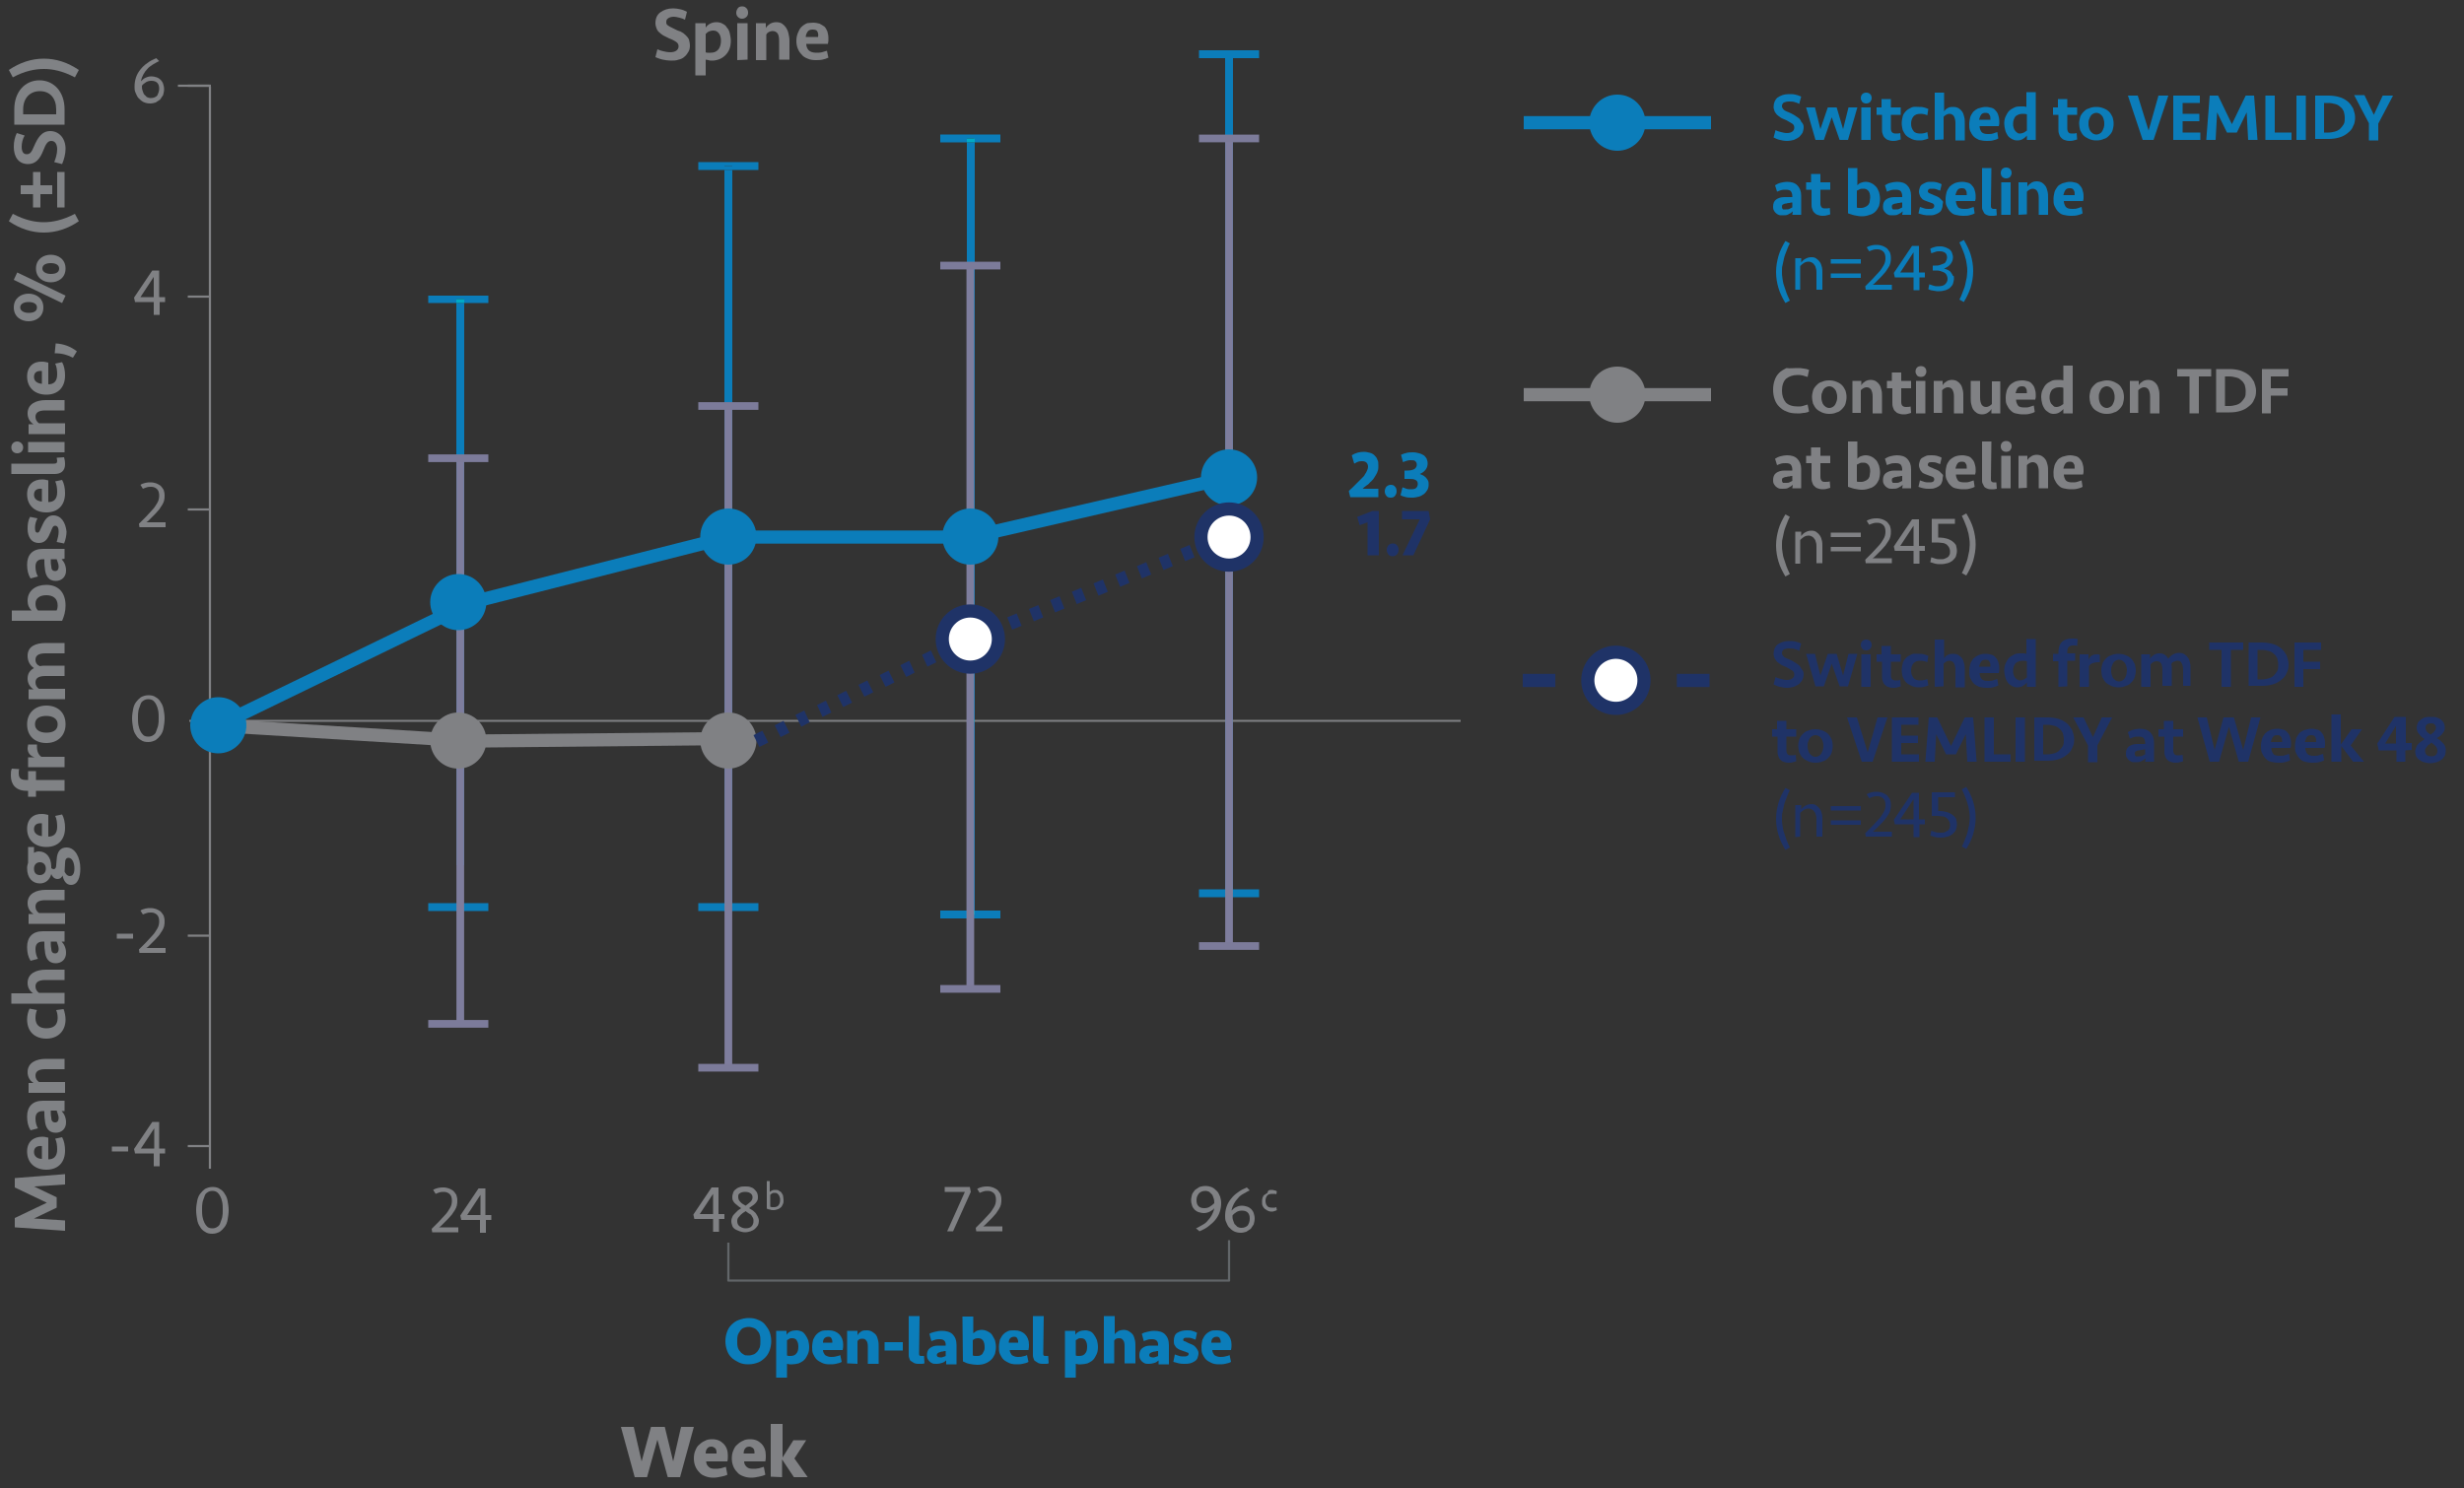 <?xml version="1.0" encoding="utf-8"?>
<!-- Generator: Adobe Illustrator 26.0.3, SVG Export Plug-In . SVG Version: 6.00 Build 0)  -->
<svg version="1.1" id="Layer_1" xmlns="http://www.w3.org/2000/svg" xmlns:xlink="http://www.w3.org/1999/xlink" x="0px" y="0px"
	 viewBox="0 0 500 302" style="enable-background:new 0 0 500 302;" xml:space="preserve">
<rect x="0" y="0" width="500" height="302" fill="#333333" stroke="none"/>
<style type="text/css">
	.st0{fill:#808184;}
	.st1{fill:#0B7DBA;}
	.st2{fill:#00AAC6;}
	.st3{fill:none;stroke:#7E7D9D;stroke-width:1.559;stroke-miterlimit:10;}
	.st4{fill:none;stroke:#7C7B9A;stroke-width:1.559;stroke-miterlimit:10;}
	.st5{display:none;fill:none;}
	.st6{fill:none;stroke:#808184;stroke-width:0.446;stroke-miterlimit:10;}
	.st7{fill:none;stroke:#808184;stroke-width:2.672;stroke-miterlimit:10;}
	.st8{fill:none;stroke:#0B7DBA;stroke-width:2.672;stroke-miterlimit:10;}
	.st9{fill:#1F3367;}
	.st10{fill:#FFFFFF;}
	.st11{fill:none;stroke:#1F3367;stroke-width:2.672;stroke-miterlimit:10;}
	.st12{fill:none;stroke:#626669;stroke-width:0.446;stroke-linejoin:round;}
	.st13{fill:none;stroke:#1F3367;stroke-width:2.672;stroke-linejoin:round;stroke-dasharray:6.636,9.008;}
	.st14{fill:none;stroke:#1F3367;stroke-width:2.672;stroke-miterlimit:10.001;}
	.st15{enable-background:new    ;}
	.st16{clip-path:url(#SVGID_00000040566730190100239130000015030041341933856145_);fill:#808285;}
	.st17{fill:#808285;}
</style>
<rect x="38.4" y="146.1" class="st0" width="258" height="0.4"/>
<polygon class="st1" points="148.6,183.3 148.6,184.1 147,184.1 147,183.3 141.7,183.3 141.7,184.9 153.9,184.9 153.9,183.3 "/>
<polygon class="st1" points="141.7,32.9 141.7,34.5 147,34.5 147,33.7 148.6,33.7 148.6,34.5 153.9,34.5 153.9,32.9 "/>
<path class="st1" d="M147,183.3h1.6v-36.7H147V183.3z M147,146.1h1.6V34.5H147V146.1z"/>
<rect x="147" y="146.1" class="st2" width="1.6" height="0.4"/>
<rect x="147" y="183.3" class="st2" width="1.6" height="0.8"/>
<rect x="147" y="33.7" class="st1" width="1.6" height="0.8"/>
<polygon class="st1" points="197.7,184.8 197.7,185.6 196.2,185.6 196.2,184.8 190.8,184.8 190.8,186.4 203,186.4 203,184.8 "/>
<polygon class="st1" points="250.2,180.5 250.2,181.3 248.6,181.3 248.6,180.5 243.3,180.5 243.3,182.1 255.5,182.1 255.5,180.5 "/>
<polygon class="st1" points="190.8,27.3 190.8,28.9 196.2,28.9 196.2,28.1 197.7,28.1 197.7,28.9 203,28.9 203,27.3 "/>
<polygon class="st1" points="243.3,10.2 243.3,11.8 248.6,11.8 248.6,11 250.2,11 250.2,11.8 255.5,11.8 255.5,10.2 "/>
<path class="st1" d="M196.2,184.8h1.6v-38.2h-1.6V184.8z M196.2,146.1h1.6V28.9h-1.6V146.1z"/>
<rect x="196.2" y="146.1" class="st2" width="1.6" height="0.4"/>
<rect x="196.2" y="184.8" class="st2" width="1.6" height="0.8"/>
<rect x="196.2" y="28.1" class="st2" width="1.6" height="0.8"/>
<path class="st1" d="M248.6,180.5h1.6v-34h-1.6V180.5z M248.6,146.1h1.6V11.8h-1.6V146.1z"/>
<rect x="248.6" y="146.1" class="st2" width="1.6" height="0.4"/>
<rect x="248.6" y="180.5" class="st2" width="1.6" height="0.8"/>
<rect x="248.6" y="11" class="st1" width="1.6" height="0.8"/>
<line class="st3" x1="147.8" y1="83" x2="147.8" y2="216.7"/>
<path class="st4" d="M141.7,216.7h12.2 M141.7,82.4h12.2"/>
<path class="st3" d="M249.4,28.1V192 M196.9,53.9v146.8"/>
<path class="st4" d="M243.3,28.1h12.2 M190.8,53.9H203 M243.3,192h12.2 M190.8,200.7H203"/>
<rect x="86.9" y="183.3" class="st1" width="12.2" height="1.6"/>
<polygon class="st1" points="86.9,60 86.9,61.5 92.6,61.5 92.6,60.7 94.2,60.7 94.2,61.5 99.1,61.5 99.1,60 "/>
<path class="st1" d="M92.6,175.6h1.6v-29h-1.6V175.6z M92.6,146.1h1.6V61.5h-1.6V146.1z"/>
<rect x="92.6" y="146.1" class="st2" width="1.6" height="0.4"/>
<rect x="92.6" y="60.7" class="st2" width="1.6" height="0.8"/>
<line class="st3" x1="93.4" y1="93" x2="93.4" y2="207.8"/>
<path class="st4" d="M86.9,207.8h12.2 M86.9,93h12.2"/>
<path class="st1" d="M93,116.5c3.2,0,5.7,2.6,5.7,5.7c0,3.2-2.6,5.7-5.7,5.7c-3.2,0-5.7-2.6-5.7-5.7S89.9,116.5,93,116.5"/>
<path class="st0" d="M93,144.6c3.2,0,5.7,2.6,5.7,5.7S96.1,156,93,156c-3.2,0-5.7-2.6-5.7-5.7S89.9,144.6,93,144.6"/>
<rect x="21.4" y="17.5" class="st5" width="748.4" height="226.4"/>
<path class="st6" d="M38.1,189.9h4.5 M38.6,147.2H43 M38.1,60.2h4.4 M38.1,103.4h4.4 M38.1,17.4h4.4 M42.6,17.6v219.6"/>
<path class="st0" d="M147.8,144.6c3.2,0,5.7,2.6,5.7,5.7s-2.6,5.7-5.7,5.7c-3.2,0-5.7-2.6-5.7-5.7S144.6,144.6,147.8,144.6"/>
<path class="st1" d="M147.8,103.2c3.2,0,5.7,2.6,5.7,5.7c0,3.2-2.6,5.7-5.7,5.7c-3.2,0-5.7-2.6-5.7-5.7
	C142.1,105.8,144.6,103.2,147.8,103.2"/>
<path class="st1" d="M249.4,91.2c3.2,0,5.7,2.6,5.7,5.7c0,3.2-2.6,5.7-5.7,5.7c-3.2,0-5.7-2.6-5.7-5.7
	C243.7,93.8,246.2,91.2,249.4,91.2"/>
<rect x="21.4" y="17.5" class="st5" width="748.4" height="226.4"/>
<polyline class="st7" points="43.4,147.2 95.8,150.4 147.8,149.9 "/>
<polyline class="st8" points="44.3,147.2 95.8,122.2 147.8,109 "/>
<path class="st1" d="M44.3,141.5c3.2,0,5.7,2.6,5.7,5.7s-2.6,5.7-5.7,5.7c-3.2,0-5.7-2.6-5.7-5.7S41.2,141.5,44.3,141.5"/>
<rect x="21.4" y="17.5" class="st5" width="748.4" height="226.4"/>
<path class="st9" d="M249.3,110.5l-1-2.5l0.6-0.2l1,2.5L249.3,110.5z M244.9,112.2l-1-2.5l1.9-0.8l1,2.5L244.9,112.2z M240.5,113.9
	l-1-2.5l1.9-0.8l1,2.5L240.5,113.9z M236.1,115.7l-1-2.5l1.9-0.8l1,2.5L236.1,115.7z M231.7,117.4l-1-2.5l1.9-0.8l1,2.5L231.7,117.4
	z M227.3,119.1l-1-2.5l1.9-0.8l1,2.5L227.3,119.1z M222.9,120.9l-1-2.5l1.9-0.8l1,2.5L222.9,120.9z M218.5,122.6l-1-2.5l1.9-0.8
	l1,2.5L218.5,122.6z M214.1,124.3l-1-2.5l1.9-0.8l1,2.5L214.1,124.3z M209.8,126.1l-1-2.5l1.9-0.8l1,2.5L209.8,126.1z M205.4,127.8
	l-1-2.5l1.9-0.8l1,2.5L205.4,127.8z M201,129.5l-1-2.5l1.9-0.8l1,2.5L201,129.5z M196.7,131.3l-1.2-2.4l0.8-0.4h0.1l1.1-0.4l1,2.5
	l-1,0.4L196.7,131.3z M192.4,133.3l-1.2-2.4l1.8-0.9l1.2,2.4L192.4,133.3z M188.2,135.3l-1.1-2.4l1.8-0.9l1.1,2.4L188.2,135.3z
	 M183.9,137.4l-1.2-2.4l1.8-0.9l1.1,2.4L183.9,137.4z M179.7,139.4l-1.2-2.4l1.8-0.9l1.2,2.4L179.7,139.4z M175.4,141.4l-1.2-2.4
	l1.8-0.9l1.2,2.4L175.4,141.4z M171.1,143.5l-1.2-2.4l1.8-0.9l1.2,2.4L171.1,143.5z M166.9,145.5l-1.1-2.4l1.8-0.9l1.1,2.4
	L166.9,145.5z M162.6,147.5l-1.2-2.4l1.8-0.9l1.1,2.4L162.6,147.5z M158.4,149.6l-1.2-2.4l1.8-0.9l1.2,2.4L158.4,149.6z
	 M154.1,151.6l-1.2-2.4l1.8-0.9l1.2,2.4L154.1,151.6z"/>
<polyline class="st8" points="147.8,109 196.9,109 249.4,96.9 "/>
<path class="st1" d="M196.9,103.2c3.2,0,5.7,2.6,5.7,5.7c0,3.2-2.6,5.7-5.7,5.7c-3.2,0-5.7-2.6-5.7-5.7
	C191.2,105.8,193.8,103.2,196.9,103.2"/>
<path class="st10" d="M249.4,103.2c3.2,0,5.7,2.6,5.7,5.7c0,3.2-2.6,5.7-5.7,5.7c-3.2,0-5.7-2.6-5.7-5.7
	C243.7,105.8,246.2,103.2,249.4,103.2"/>
<ellipse class="st11" cx="249.4" cy="109" rx="5.7" ry="5.7"/>
<path class="st10" d="M196.9,124c3.2,0,5.7,2.6,5.7,5.7c0,3.2-2.6,5.7-5.7,5.7c-3.2,0-5.7-2.6-5.7-5.7
	C191.2,126.5,193.8,124,196.9,124"/>
<ellipse class="st11" cx="196.9" cy="129.7" rx="5.7" ry="5.7"/>
<rect x="21.4" y="17.5" class="st5" width="748.4" height="226.4"/>
<line class="st6" x1="36.1" y1="17.4" x2="42.8" y2="17.4"/>
<polyline class="st12" points="147.8,252.2 147.8,259.9 249.4,259.9 249.4,251.7 "/>
<line class="st7" x1="347.2" y1="80.1" x2="309.2" y2="80.1"/>
<line class="st8" x1="347.2" y1="24.9" x2="309.2" y2="24.9"/>
<path class="st1" d="M328.2,19.2c3.2,0,5.7,2.6,5.7,5.7c0,3.2-2.6,5.7-5.7,5.7c-3.2,0-5.7-2.6-5.7-5.7S325,19.2,328.2,19.2"/>
<rect x="21.4" y="17.5" class="st5" width="748.4" height="226.4"/>
<line class="st13" x1="346.9" y1="138.1" x2="309" y2="138.1"/>
<path class="st10" d="M327.9,132.3c3.2,0,5.7,2.6,5.7,5.7s-2.6,5.7-5.7,5.7c-3.2,0-5.7-2.6-5.7-5.7S324.8,132.3,327.9,132.3"/>
<ellipse transform="matrix(0.16 -0.987 0.987 0.16 139.215 439.728)" class="st14" cx="328" cy="138" rx="5.7" ry="5.7"/>
<path class="st0" d="M328.2,74.4c3.2,0,5.7,2.6,5.7,5.7c0,3.2-2.6,5.7-5.7,5.7c-3.2,0-5.7-2.6-5.7-5.7
	C322.5,76.9,325,74.4,328.2,74.4"/>
<rect x="21.4" y="17.5" class="st5" width="748.4" height="226.4"/>
<line class="st6" x1="38.1" y1="232.6" x2="42.7" y2="232.6"/>
<rect x="21.4" y="17.5" class="st5" width="748.4" height="226.4"/>
<rect x="21.4" y="17.5" class="st5" width="748.4" height="226.4"/>
<rect x="21.4" y="17.5" class="st5" width="748.4" height="226.4"/>
<rect x="21.4" y="17.5" class="st5" width="748.4" height="226.4"/>
<g class="st15">
	<path class="st0" d="M136.6,296.6l1.6-7h2.6l-2.8,10.2h-2.5l-2.1-7.6l-2.1,7.6h-2.5l-2.8-10.2h2.6l1.6,7l1.9-7h2.8L136.6,296.6z"/>
</g>
<g class="st15">
	<path class="st0" d="M144.5,292.1c1,0,1.7,0.3,2.3,0.9s0.9,1.4,0.9,2.4c0,0.4,0,0.8-0.1,1.2h-4.3c0,0.5,0.2,0.8,0.5,1.1
		c0.3,0.3,0.7,0.4,1.3,0.4c0.4,0,0.7,0,1.2-0.1c0.4-0.1,0.7-0.2,1-0.3l0.3,1.6c-0.4,0.2-0.8,0.3-1.3,0.4s-1,0.2-1.5,0.2
		c-0.7,0-1.2-0.1-1.7-0.3c-0.5-0.2-0.9-0.4-1.2-0.8c-0.3-0.3-0.6-0.7-0.8-1.2s-0.3-1-0.3-1.6s0.1-1.2,0.3-1.6
		c0.2-0.5,0.4-0.9,0.8-1.2c0.3-0.3,0.7-0.6,1.2-0.8C143.4,292.2,143.9,292.1,144.5,292.1z M144.4,293.6c-0.4,0-0.7,0.1-0.9,0.4
		c-0.2,0.2-0.3,0.6-0.3,1h2.2c0-0.1,0-0.2,0-0.3c0-0.3-0.1-0.6-0.3-0.8C144.9,293.8,144.7,293.6,144.4,293.6z"/>
</g>
<g class="st15">
	<path class="st0" d="M152.2,292.1c1,0,1.7,0.3,2.3,0.9s0.9,1.4,0.9,2.4c0,0.4,0,0.8-0.1,1.2H151c0,0.5,0.2,0.8,0.5,1.1
		c0.3,0.3,0.7,0.4,1.3,0.4c0.4,0,0.7,0,1.2-0.1c0.4-0.1,0.7-0.2,1-0.3l0.3,1.6c-0.4,0.2-0.8,0.3-1.3,0.4s-1,0.2-1.5,0.2
		c-0.7,0-1.2-0.1-1.7-0.3c-0.5-0.2-0.9-0.4-1.2-0.8c-0.3-0.3-0.6-0.7-0.8-1.2s-0.3-1-0.3-1.6s0.1-1.2,0.3-1.6
		c0.2-0.5,0.4-0.9,0.8-1.2c0.3-0.3,0.7-0.6,1.2-0.8C151.1,292.2,151.6,292.1,152.2,292.1z M152.1,293.6c-0.4,0-0.7,0.1-0.9,0.4
		c-0.2,0.2-0.3,0.6-0.3,1h2.2c0-0.1,0-0.2,0-0.3c0-0.3-0.1-0.6-0.3-0.8C152.6,293.8,152.4,293.6,152.1,293.6z"/>
</g>
<g class="st15">
	<path class="st0" d="M156.4,299.7V289h2.4v6.8l2.2-3.5h2.6l-2.4,3.7l2.7,3.8h-2.8l-2.4-3.6v3.6L156.4,299.7L156.4,299.7z"/>
</g>
<g class="st15">
	<path class="st1" d="M156.5,272.2c0,0.6-0.1,1.2-0.3,1.8c-0.2,0.6-0.5,1.1-0.9,1.5s-0.9,0.8-1.4,1s-1.2,0.4-2,0.4s-1.4-0.1-2-0.4
		s-1.1-0.6-1.5-1s-0.7-0.9-0.9-1.5s-0.3-1.2-0.3-1.8c0-0.6,0.1-1.2,0.3-1.8c0.2-0.6,0.5-1.1,0.9-1.5s0.9-0.8,1.5-1s1.2-0.4,2-0.4
		s1.4,0.1,2,0.4c0.6,0.2,1.1,0.6,1.4,1s0.7,0.9,0.9,1.5S156.5,271.6,156.5,272.2z M151.9,275.1c0.4,0,0.7-0.1,1-0.2s0.5-0.3,0.8-0.6
		c0.2-0.3,0.4-0.6,0.5-0.9c0.1-0.4,0.1-0.7,0.1-1.2c0-0.4,0-0.8-0.1-1.2c-0.1-0.4-0.3-0.7-0.5-0.9c-0.2-0.3-0.5-0.5-0.8-0.6
		s-0.6-0.2-1-0.2s-0.7,0.1-1,0.2s-0.5,0.3-0.7,0.6c-0.2,0.3-0.4,0.6-0.5,0.9c-0.1,0.4-0.1,0.7-0.1,1.2c0,0.4,0,0.8,0.1,1.2
		c0.1,0.4,0.3,0.7,0.5,0.9c0.2,0.3,0.5,0.5,0.7,0.6C151.1,275.1,151.5,275.1,151.9,275.1z"/>
</g>
<g class="st15">
	<path class="st1" d="M157.5,270.1h2.1v0.8c0.4-0.6,1.1-0.9,2-0.9c0.4,0,0.7,0.1,1,0.2s0.6,0.4,0.8,0.7c0.2,0.3,0.4,0.6,0.6,1.1
		c0.1,0.4,0.2,0.9,0.2,1.4c0,0.6-0.1,1.1-0.3,1.5s-0.4,0.8-0.7,1.1c-0.3,0.3-0.7,0.5-1.1,0.7c-0.4,0.1-0.9,0.2-1.3,0.2
		c-0.2,0-0.4,0-0.6,0c-0.2,0-0.3-0.1-0.5-0.1v2.8h-2.2V270.1z M160.8,271.6c-0.2,0-0.5,0-0.6,0.1c-0.2,0.1-0.3,0.2-0.5,0.3v3.1
		c0.1,0,0.2,0.1,0.3,0.1s0.3,0,0.4,0c0.6,0,1-0.2,1.2-0.5c0.3-0.3,0.4-0.8,0.4-1.4c0-0.5-0.1-0.9-0.3-1.2
		C161.6,271.8,161.2,271.6,160.8,271.6z"/>
</g>
<g class="st15">
	<path class="st1" d="M168.2,270c0.9,0,1.6,0.3,2.1,0.8s0.8,1.2,0.8,2.1c0,0.3,0,0.7-0.1,1.1h-4c0,0.4,0.2,0.7,0.4,1
		c0.3,0.2,0.7,0.4,1.2,0.4c0.3,0,0.7,0,1-0.1s0.7-0.1,0.9-0.3l0.3,1.4c-0.3,0.2-0.7,0.3-1.2,0.4c-0.4,0.1-0.9,0.1-1.3,0.1
		c-0.6,0-1.1-0.1-1.5-0.3c-0.4-0.2-0.8-0.4-1.1-0.7c-0.3-0.3-0.5-0.7-0.7-1.1s-0.2-0.9-0.2-1.4s0.1-1,0.2-1.5
		c0.2-0.4,0.4-0.8,0.7-1.1c0.3-0.3,0.6-0.5,1.1-0.7C167.2,270,167.7,270,168.2,270z M168.1,271.3c-0.3,0-0.6,0.1-0.8,0.3
		c-0.2,0.2-0.3,0.5-0.3,0.9h1.9c0-0.1,0-0.1,0-0.2c0-0.3-0.1-0.5-0.2-0.7S168.4,271.3,168.1,271.3z"/>
</g>
<g class="st15">
	<path class="st1" d="M171.9,276.7v-6.6h2.1v0.9c0.2-0.4,0.5-0.6,0.8-0.8c0.3-0.2,0.7-0.2,1.1-0.2c0.4,0,0.8,0.1,1.1,0.3
		c0.3,0.2,0.6,0.4,0.8,0.7c0.2,0.3,0.3,0.7,0.4,1.1c0.1,0.4,0.1,0.8,0.1,1.3v3.4h-2.2v-3.5c0-0.6-0.1-1-0.3-1.2
		c-0.2-0.3-0.4-0.4-0.8-0.4c-0.2,0-0.4,0-0.6,0.1c-0.2,0.1-0.3,0.2-0.4,0.4v4.6L171.9,276.7L171.9,276.7z"/>
</g>
<g class="st15">
	<path class="st1" d="M179.5,274.1v-1.7h3.7v1.7H179.5z"/>
</g>
<g class="st15">
	<path class="st1" d="M186.5,274.7c0,0.2,0,0.3,0.1,0.4s0.2,0.1,0.4,0.1c0.1,0,0.3,0,0.5,0l0.1,1.5c-0.2,0.1-0.4,0.1-0.6,0.1
		c-0.2,0-0.5,0-0.7,0c-0.4,0-0.7-0.1-0.9-0.2s-0.4-0.3-0.6-0.4s-0.2-0.4-0.3-0.6s-0.1-0.5-0.1-0.7v-7.8h2.2L186.5,274.7L186.5,274.7
		z"/>
</g>
<g class="st15">
	<path class="st1" d="M192,276.1c-0.2,0.2-0.5,0.4-0.8,0.5s-0.7,0.2-1.2,0.2c-0.3,0-0.6,0-0.8-0.1s-0.4-0.2-0.6-0.4
		s-0.3-0.4-0.4-0.6s-0.1-0.5-0.1-0.7c0-0.6,0.2-1.1,0.6-1.4c0.4-0.3,0.9-0.5,1.6-0.5c0.3,0,0.5,0,0.8,0s0.6,0,0.8,0v-0.2
		c0-0.7-0.4-1.1-1.2-1.1c-0.3,0-0.6,0-0.9,0.1c-0.3,0.1-0.6,0.2-0.8,0.3l-0.4-1.5c0.3-0.2,0.7-0.3,1.1-0.4c0.4-0.1,0.9-0.2,1.4-0.2
		c0.9,0,1.7,0.2,2.2,0.7s0.8,1.2,0.8,2.2v3.9H192V276.1z M190.8,275.5c0.2,0,0.4,0,0.6-0.1c0.2-0.1,0.4-0.1,0.5-0.2v-1
		c-0.2,0-0.4,0-0.6,0.1c-0.2,0-0.3,0-0.5,0.1c-0.4,0.1-0.7,0.3-0.7,0.6c0,0.2,0.1,0.3,0.2,0.4C190.4,275.4,190.6,275.5,190.8,275.5z
		"/>
</g>
<g class="st15">
	<path class="st1" d="M195.3,267.2h2.2v3.4c0.2-0.2,0.4-0.3,0.7-0.5c0.3-0.1,0.6-0.2,1-0.2s0.8,0.1,1.2,0.3c0.4,0.2,0.7,0.4,0.9,0.7
		s0.4,0.7,0.6,1.1c0.1,0.4,0.2,0.9,0.2,1.4s-0.1,0.9-0.2,1.4c-0.2,0.4-0.4,0.8-0.7,1.1s-0.7,0.6-1.2,0.8c-0.5,0.2-1,0.3-1.7,0.3
		c-0.5,0-1.1-0.1-1.6-0.2s-0.9-0.3-1.3-0.5L195.3,267.2L195.3,267.2z M198.5,271.6c-0.4,0-0.8,0.1-1.1,0.4v3.1
		c0.1,0,0.2,0.1,0.4,0.1c0.1,0,0.3,0,0.4,0c0.3,0,0.5,0,0.7-0.1s0.4-0.2,0.5-0.4s0.2-0.4,0.3-0.6s0.1-0.5,0.1-0.7
		c0-0.5-0.1-1-0.3-1.3C199.3,271.8,199,271.6,198.5,271.6z"/>
</g>
<g class="st15">
	<path class="st1" d="M205.9,270c0.9,0,1.6,0.3,2.1,0.8s0.8,1.2,0.8,2.1c0,0.3,0,0.7-0.1,1.1h-3.8c0,0.4,0.2,0.7,0.4,1
		c0.3,0.2,0.7,0.4,1.2,0.4c0.3,0,0.7,0,1-0.1s0.7-0.1,0.9-0.3l0.3,1.4c-0.3,0.2-0.7,0.3-1.2,0.4c-0.4,0.1-0.9,0.1-1.3,0.1
		c-0.6,0-1.1-0.1-1.5-0.3c-0.4-0.2-0.8-0.4-1.1-0.7c-0.3-0.3-0.5-0.7-0.7-1.1s-0.2-0.9-0.2-1.4s0.1-1,0.2-1.5
		c0.2-0.4,0.4-0.8,0.7-1.1c0.3-0.3,0.6-0.5,1.1-0.7C204.9,270,205.4,270,205.9,270z M205.8,271.3c-0.3,0-0.6,0.1-0.8,0.3
		c-0.2,0.2-0.3,0.5-0.3,0.9h1.9c0-0.1,0-0.1,0-0.2c0-0.3-0.1-0.5-0.2-0.7S206.1,271.3,205.8,271.3z"/>
</g>
<g class="st15">
	<path class="st1" d="M211.7,274.7c0,0.2,0,0.3,0.1,0.4s0.2,0.1,0.4,0.1c0.1,0,0.3,0,0.5,0l0.1,1.5c-0.2,0.1-0.4,0.1-0.6,0.1
		c-0.2,0-0.5,0-0.7,0c-0.4,0-0.7-0.1-0.9-0.2s-0.4-0.3-0.6-0.4s-0.2-0.4-0.3-0.6s-0.1-0.5-0.1-0.7v-7.8h2.2L211.7,274.7L211.7,274.7
		z"/>
</g>
<g class="st15">
	<path class="st1" d="M216.1,270.1h2.1v0.8c0.4-0.6,1.1-0.9,2-0.9c0.4,0,0.7,0.1,1,0.2s0.6,0.4,0.8,0.7c0.2,0.3,0.4,0.6,0.6,1.1
		c0.1,0.4,0.2,0.9,0.2,1.4c0,0.6-0.1,1.1-0.3,1.5s-0.4,0.8-0.7,1.1c-0.3,0.3-0.7,0.5-1.1,0.7c-0.4,0.1-0.9,0.2-1.3,0.2
		c-0.2,0-0.4,0-0.6,0c-0.2,0-0.3-0.1-0.5-0.1v2.8h-2.2V270.1z M219.4,271.6c-0.2,0-0.5,0-0.6,0.1c-0.2,0.1-0.3,0.2-0.5,0.3v3.1
		c0.1,0,0.2,0.1,0.3,0.1s0.3,0,0.4,0c0.6,0,1-0.2,1.2-0.5c0.3-0.3,0.4-0.8,0.4-1.4c0-0.5-0.1-0.9-0.3-1.2
		C220.2,271.8,219.8,271.6,219.4,271.6z"/>
	<path class="st1" d="M224,276.7v-9.6h2.2v3.7c0.2-0.3,0.5-0.5,0.8-0.7c0.3-0.1,0.7-0.2,1-0.2c0.4,0,0.8,0.1,1.1,0.3
		c0.3,0.2,0.6,0.4,0.8,0.7c0.2,0.3,0.3,0.7,0.4,1.1c0.1,0.4,0.1,0.8,0.1,1.3v3.4h-2.2v-3.5c0-0.6-0.1-1-0.3-1.2
		c-0.2-0.3-0.4-0.4-0.8-0.4c-0.2,0-0.4,0-0.6,0.1c-0.2,0.1-0.3,0.2-0.4,0.4v4.6L224,276.7L224,276.7z"/>
</g>
<g class="st15">
	<path class="st1" d="M235.1,276.1c-0.2,0.2-0.5,0.4-0.8,0.5s-0.7,0.2-1.2,0.2c-0.3,0-0.6,0-0.8-0.1s-0.4-0.2-0.6-0.4
		s-0.3-0.4-0.4-0.6s-0.1-0.5-0.1-0.7c0-0.6,0.2-1.1,0.6-1.4c0.4-0.3,0.9-0.5,1.6-0.5c0.3,0,0.5,0,0.8,0s0.6,0,0.8,0v-0.2
		c0-0.7-0.4-1.1-1.2-1.1c-0.3,0-0.6,0-0.9,0.1c-0.3,0.1-0.6,0.2-0.8,0.3l-0.4-1.5c0.3-0.2,0.7-0.3,1.1-0.4c0.4-0.1,0.9-0.2,1.4-0.2
		c0.9,0,1.7,0.2,2.2,0.7s0.8,1.2,0.8,2.2v3.9h-2.1L235.1,276.1L235.1,276.1z M233.9,275.5c0.2,0,0.4,0,0.6-0.1
		c0.2-0.1,0.4-0.1,0.5-0.2v-1c-0.2,0-0.4,0-0.6,0.1c-0.2,0-0.3,0-0.5,0.1c-0.4,0.1-0.7,0.3-0.7,0.6c0,0.2,0.1,0.3,0.2,0.4
		C233.5,275.4,233.7,275.5,233.9,275.5z"/>
</g>
<g class="st15">
	<path class="st1" d="M243.2,274.6c0,0.4-0.1,0.7-0.2,1s-0.3,0.5-0.6,0.7s-0.6,0.3-0.9,0.4c-0.4,0.1-0.7,0.1-1.2,0.1
		c-0.4,0-0.7,0-1.1-0.1c-0.4-0.1-0.8-0.2-1.1-0.3l0.3-1.5c0.3,0.1,0.6,0.2,0.9,0.3c0.3,0.1,0.6,0.1,0.9,0.1c0.3,0,0.5,0,0.7-0.1
		s0.3-0.2,0.3-0.4c0-0.2-0.1-0.3-0.3-0.3c-0.2-0.1-0.4-0.2-0.8-0.3c-0.3-0.1-0.5-0.2-0.8-0.3c-0.2-0.1-0.5-0.3-0.6-0.4
		s-0.3-0.4-0.4-0.6c-0.1-0.2-0.1-0.5-0.1-0.8c0-0.7,0.2-1.3,0.7-1.6c0.5-0.3,1.1-0.5,1.9-0.5c0.4,0,0.8,0,1.1,0.1s0.7,0.2,1,0.4
		l-0.3,1.4c-0.2-0.1-0.5-0.2-0.8-0.3c-0.3-0.1-0.6-0.1-0.9-0.1c-0.3,0-0.5,0-0.6,0.1c-0.1,0-0.2,0.2-0.2,0.3c0,0.2,0.1,0.3,0.3,0.3
		c0.2,0.1,0.4,0.2,0.6,0.3c0.2,0.1,0.4,0.2,0.7,0.3c0.2,0.1,0.5,0.2,0.7,0.4c0.2,0.2,0.4,0.4,0.5,0.6S243.2,274.2,243.2,274.6z"/>
</g>
<g class="st15">
	<path class="st1" d="M247,270c0.9,0,1.6,0.3,2.1,0.8s0.8,1.2,0.8,2.1c0,0.3,0,0.7-0.1,1.1H246c0,0.4,0.2,0.7,0.4,1
		c0.3,0.2,0.7,0.4,1.2,0.4c0.3,0,0.7,0,1-0.1s0.7-0.1,0.9-0.3l0.3,1.4c-0.3,0.2-0.7,0.3-1.2,0.4c-0.4,0.1-0.9,0.1-1.3,0.1
		c-0.6,0-1.1-0.1-1.5-0.3c-0.4-0.2-0.8-0.4-1.1-0.7c-0.3-0.3-0.5-0.7-0.7-1.1s-0.2-0.9-0.2-1.4s0.1-1,0.2-1.5
		c0.2-0.4,0.4-0.8,0.7-1.1c0.3-0.3,0.6-0.5,1.1-0.7C246,270,246.5,270,247,270z M246.9,271.3c-0.3,0-0.6,0.1-0.8,0.3
		c-0.2,0.2-0.3,0.5-0.3,0.9h1.9c0-0.1,0-0.1,0-0.2c0-0.3-0.1-0.5-0.2-0.7S247.2,271.3,246.9,271.3z"/>
</g>
<g class="st15">
	<path class="st1" d="M366,25.8c0,0.4-0.1,0.8-0.2,1.1c-0.2,0.3-0.4,0.6-0.7,0.9c-0.3,0.2-0.6,0.4-1.1,0.6c-0.4,0.1-0.9,0.2-1.4,0.2
		s-1-0.1-1.4-0.2c-0.5-0.1-0.9-0.3-1.3-0.5l0.4-1.5c0.3,0.2,0.7,0.3,1.1,0.4s0.8,0.2,1.2,0.2c0.5,0,0.8-0.1,1.1-0.3
		c0.3-0.2,0.4-0.5,0.4-0.8s-0.1-0.6-0.4-0.8s-0.7-0.4-1.2-0.7c-0.4-0.2-0.8-0.3-1.1-0.5c-0.3-0.2-0.6-0.4-0.8-0.6
		c-0.2-0.2-0.4-0.5-0.5-0.7c-0.1-0.3-0.2-0.6-0.2-0.9c0-0.8,0.3-1.5,0.8-1.9c0.6-0.4,1.3-0.7,2.3-0.7c0.5,0,0.9,0,1.3,0.1
		s0.8,0.2,1.2,0.4l-0.4,1.5c-0.3-0.2-0.6-0.3-1-0.4c-0.3-0.1-0.7-0.1-1.1-0.1s-0.7,0.1-1,0.2c-0.2,0.1-0.4,0.4-0.4,0.7
		c0,0.1,0,0.3,0.1,0.4s0.1,0.2,0.2,0.3c0.1,0.1,0.2,0.2,0.4,0.3s0.4,0.2,0.7,0.3c0.4,0.2,0.7,0.3,1,0.5s0.6,0.4,0.9,0.6
		s0.5,0.5,0.6,0.8C365.9,25.1,366,25.4,366,25.8z"/>
</g>
<g class="st15">
	<path class="st1" d="M374,26.2l1.1-4.4h1.8l-1.9,6.6h-1.7l-1.6-4.6l-1.6,4.6h-1.7l-1.9-6.6h1.8l1.1,4.4l1.5-4.4h1.8L374,26.2z"/>
</g>
<g class="st15">
	<path class="st1" d="M377.6,19.9c0-0.3,0.1-0.6,0.3-0.8c0.2-0.2,0.5-0.3,0.8-0.3s0.6,0.1,0.8,0.3c0.2,0.2,0.3,0.5,0.3,0.8
		s-0.1,0.5-0.3,0.8c-0.2,0.2-0.5,0.3-0.8,0.3s-0.6-0.1-0.8-0.3C377.7,20.4,377.6,20.2,377.6,19.9z M377.7,28.4v-6.6h1.9v6.6H377.7z"
		/>
	<path class="st1" d="M380.7,21.8h1.1v-1.7h1.9v1.7h2v1.5h-2v2.8c0,0.3,0.1,0.6,0.2,0.7s0.3,0.3,0.7,0.3c0.4,0,0.7,0,1-0.1l0.1,1.3
		c-0.2,0.1-0.4,0.1-0.7,0.2c-0.3,0.1-0.6,0.1-0.9,0.1c-0.4,0-0.7-0.1-1-0.2s-0.5-0.3-0.7-0.5s-0.3-0.5-0.4-0.8s-0.1-0.6-0.1-0.9
		v-2.9h-1.1v-1.5H380.7z"/>
</g>
<g class="st15">
	<path class="st1" d="M389.4,21.7c0.3,0,0.7,0,1,0.1s0.6,0.2,0.9,0.3l-0.2,1.3c-0.4-0.2-0.9-0.3-1.4-0.3c-0.7,0-1.1,0.2-1.4,0.5
		c-0.3,0.4-0.5,0.8-0.5,1.5s0.2,1.1,0.5,1.5s0.8,0.5,1.4,0.5c0.5,0,1-0.1,1.4-0.3l0.2,1.3c-0.2,0.1-0.5,0.2-0.9,0.3
		c-0.3,0.1-0.7,0.1-1,0.1c-0.6,0-1.1-0.1-1.5-0.3c-0.4-0.2-0.8-0.4-1.1-0.7c-0.3-0.3-0.5-0.7-0.7-1.1c-0.1-0.4-0.2-0.9-0.2-1.4
		s0.1-0.9,0.2-1.4c0.1-0.4,0.4-0.8,0.7-1.1c0.3-0.3,0.7-0.5,1.1-0.7S388.9,21.7,389.4,21.7z"/>
	<path class="st1" d="M392.6,28.4v-9.6h1.9v3.8c0.2-0.3,0.5-0.6,0.8-0.7c0.3-0.2,0.7-0.2,1.1-0.2s0.8,0.1,1.1,0.3s0.5,0.4,0.7,0.7
		c0.2,0.3,0.3,0.7,0.4,1.1s0.1,0.8,0.1,1.3v3.4h-1.9V25c0-0.6-0.1-1-0.3-1.4c-0.2-0.3-0.5-0.5-0.9-0.5c-0.3,0-0.5,0.1-0.7,0.2
		s-0.4,0.3-0.5,0.4v4.6L392.6,28.4L392.6,28.4z"/>
</g>
<g class="st15">
	<path class="st1" d="M403,21.7c0.4,0,0.8,0.1,1.2,0.2c0.3,0.1,0.6,0.3,0.8,0.6c0.2,0.2,0.4,0.5,0.5,0.9c0.1,0.3,0.2,0.7,0.2,1.2
		c0,0.2,0,0.4,0,0.5c0,0.2-0.1,0.4-0.1,0.5h-3.9c0,0.5,0.2,0.9,0.4,1.2c0.3,0.3,0.7,0.4,1.3,0.4c0.4,0,0.7,0,1-0.1s0.6-0.2,0.9-0.3
		l0.2,1.3c-0.3,0.2-0.7,0.3-1.1,0.4s-0.8,0.1-1.3,0.1c-0.6,0-1-0.1-1.5-0.2c-0.4-0.2-0.8-0.4-1.1-0.7c-0.3-0.3-0.5-0.7-0.7-1.1
		s-0.2-0.9-0.2-1.4s0.1-1,0.2-1.4s0.4-0.8,0.6-1.1c0.3-0.3,0.6-0.5,1-0.7C402.1,21.8,402.5,21.7,403,21.7z M402.9,22.9
		c-0.4,0-0.7,0.1-0.9,0.4s-0.3,0.6-0.4,1h2.3c0-0.4,0-0.8-0.2-1C403.6,23,403.3,22.9,402.9,22.9z"/>
</g>
<g class="st15">
	<path class="st1" d="M413.1,28.4h-1.8v-0.9c-0.2,0.3-0.5,0.5-0.8,0.7s-0.7,0.3-1.2,0.3c-0.4,0-0.7-0.1-1.1-0.3
		c-0.3-0.2-0.6-0.4-0.8-0.7c-0.2-0.3-0.4-0.7-0.5-1.1s-0.2-0.9-0.2-1.3c0-0.6,0.1-1.1,0.3-1.5c0.2-0.4,0.4-0.8,0.7-1.1
		c0.3-0.3,0.7-0.5,1.1-0.7s0.9-0.2,1.3-0.2c0.2,0,0.4,0,0.6,0s0.4,0.1,0.5,0.1v-3h1.9V28.4z M409.9,27.1c0.3,0,0.5-0.1,0.8-0.2
		c0.2-0.1,0.4-0.3,0.6-0.4v-3.3c-0.3-0.1-0.6-0.1-0.9-0.1c-0.6,0-1,0.2-1.4,0.5c-0.3,0.4-0.5,0.9-0.5,1.5c0,0.3,0,0.5,0.1,0.8
		c0.1,0.2,0.1,0.4,0.3,0.6c0.1,0.2,0.3,0.3,0.4,0.4C409.5,27.1,409.7,27.1,409.9,27.1z"/>
</g>
<g class="st15">
	<path class="st1" d="M416.5,21.8h1.1v-1.7h1.9v1.7h2v1.5h-2v2.8c0,0.3,0.1,0.6,0.2,0.7c0.1,0.2,0.3,0.3,0.7,0.3c0.4,0,0.7,0,1-0.1
		l0.1,1.3c-0.2,0.1-0.4,0.1-0.7,0.2c-0.3,0.1-0.6,0.1-0.9,0.1c-0.4,0-0.7-0.1-1-0.2s-0.5-0.3-0.7-0.5s-0.3-0.5-0.4-0.8
		s-0.1-0.6-0.1-0.9v-2.9h-1.1v-1.5H416.5z"/>
</g>
<g class="st15">
	<path class="st1" d="M428.9,25.1c0,0.5-0.1,0.9-0.2,1.3s-0.4,0.8-0.7,1.1c-0.3,0.3-0.6,0.6-1.1,0.7c-0.4,0.2-0.9,0.3-1.5,0.3
		s-1-0.1-1.5-0.3c-0.4-0.2-0.8-0.4-1.1-0.7s-0.5-0.7-0.7-1.1c-0.1-0.4-0.2-0.9-0.2-1.3c0-0.5,0.1-0.9,0.2-1.3s0.4-0.8,0.7-1.1
		c0.3-0.3,0.6-0.6,1.1-0.7c0.4-0.2,0.9-0.3,1.5-0.3s1,0.1,1.5,0.3s0.8,0.4,1.1,0.7c0.3,0.3,0.5,0.7,0.7,1.1
		C428.8,24.2,428.9,24.6,428.9,25.1z M427,25.1c0-0.3,0-0.5-0.1-0.8c-0.1-0.2-0.1-0.5-0.3-0.7c-0.1-0.2-0.3-0.3-0.5-0.5
		c-0.2-0.1-0.4-0.2-0.7-0.2c-0.3,0-0.5,0.1-0.7,0.2s-0.4,0.3-0.5,0.5s-0.2,0.4-0.3,0.7c-0.1,0.2-0.1,0.5-0.1,0.8s0,0.5,0.1,0.8
		c0.1,0.2,0.1,0.5,0.3,0.7c0.1,0.2,0.3,0.3,0.5,0.5c0.2,0.1,0.4,0.2,0.7,0.2c0.3,0,0.5-0.1,0.7-0.2s0.4-0.3,0.5-0.5s0.2-0.4,0.3-0.7
		C427,25.6,427,25.4,427,25.1z"/>
</g>
<g class="st15">
	<path class="st1" d="M438,19.4h2l-3,9h-2.2l-3-9h2l2.2,7.1L438,19.4z"/>
</g>
<g class="st15">
	<path class="st1" d="M441,19.4h5.4v1.5h-3.5v2.2h3.4v1.5h-3.4v2.3h3.6v1.5H441V19.4z"/>
</g>
<g class="st15">
	<path class="st1" d="M455.7,19.4h1.7l0.7,9h-1.9l-0.3-5.6l-2,4.1h-2l-2-4.1l-0.3,5.6h-1.9l0.7-9h1.7l2.8,5.8L455.7,19.4z"/>
</g>
<g class="st15">
	<path class="st1" d="M461.6,19.4v7.5h3.4v1.5h-5.3v-9H461.6z"/>
</g>
<g class="st15">
	<path class="st1" d="M467.9,28.4H466v-9h1.9V28.4z"/>
</g>
<g class="st15">
	<path class="st1" d="M469.8,19.4h2.7c0.8,0,1.5,0.1,2.2,0.3s1.2,0.5,1.7,0.9s0.8,0.9,1.1,1.4c0.2,0.6,0.4,1.2,0.4,1.8
		c0,0.7-0.1,1.3-0.4,1.8c-0.2,0.6-0.6,1-1.1,1.4s-1,0.7-1.7,0.9s-1.4,0.3-2.2,0.3h-2.7V19.4z M472.5,26.9c0.5,0,0.9-0.1,1.3-0.2
		s0.8-0.3,1.1-0.6c0.3-0.3,0.5-0.6,0.7-0.9c0.2-0.4,0.2-0.8,0.2-1.3s-0.1-0.9-0.2-1.3c-0.2-0.4-0.4-0.7-0.7-0.9
		c-0.3-0.3-0.6-0.5-1.1-0.6c-0.4-0.1-0.8-0.2-1.3-0.2h-0.9v6H472.5z"/>
</g>
<g class="st15">
	<path class="st1" d="M483.5,19.4h2.1l-3,5.7v3.4h-1.9V25l-3-5.7h2.1l1.9,4L483.5,19.4z"/>
</g>
<g class="st15">
	<path class="st1" d="M363.8,42.9c-0.2,0.2-0.5,0.4-0.9,0.6c-0.3,0.2-0.7,0.2-1.2,0.2c-0.3,0-0.6,0-0.8-0.1
		c-0.2-0.1-0.4-0.2-0.6-0.4s-0.3-0.4-0.4-0.6c-0.1-0.2-0.1-0.5-0.1-0.7c0-0.6,0.2-1.1,0.6-1.4c0.4-0.3,1-0.5,1.7-0.5
		c0.3,0,0.6,0,0.8,0c0.3,0,0.6,0,0.8,0v-0.2c0-0.4-0.1-0.7-0.3-1c-0.2-0.2-0.5-0.3-1-0.3c-0.3,0-0.7,0-1,0.1s-0.6,0.2-0.8,0.3
		l-0.4-1.3c0.3-0.2,0.7-0.4,1.1-0.5s0.9-0.2,1.3-0.2c0.9,0,1.6,0.2,2.1,0.7s0.8,1.2,0.8,2.1v3.9h-1.8L363.8,42.9L363.8,42.9z
		 M362.4,42.5c0.3,0,0.5,0,0.7-0.1s0.4-0.2,0.6-0.3v-1c-0.2,0-0.4,0-0.6,0.1c-0.2,0-0.4,0-0.6,0.1c-0.3,0-0.5,0.1-0.7,0.2
		c-0.2,0.1-0.2,0.3-0.2,0.5s0.1,0.4,0.2,0.5C362,42.5,362.2,42.5,362.4,42.5z"/>
</g>
<g class="st15">
	<path class="st1" d="M366.4,37h1.1v-1.7h1.9V37h2v1.5h-2v2.8c0,0.3,0.1,0.6,0.2,0.7c0.1,0.2,0.3,0.3,0.7,0.3c0.4,0,0.7,0,1-0.1
		l0.1,1.3c-0.2,0.1-0.4,0.1-0.7,0.2c-0.3,0.1-0.6,0.1-0.9,0.1c-0.4,0-0.7-0.1-1-0.2c-0.3-0.1-0.5-0.3-0.7-0.5s-0.3-0.5-0.4-0.8
		s-0.1-0.6-0.1-0.9v-2.9h-1.1V37H366.4z"/>
</g>
<g class="st15">
	<path class="st1" d="M375,34.1h1.9v3.5c0.2-0.2,0.4-0.4,0.7-0.5c0.3-0.1,0.6-0.2,1-0.2s0.8,0.1,1.2,0.3s0.6,0.4,0.9,0.7
		s0.4,0.7,0.6,1.1c0.1,0.4,0.2,0.9,0.2,1.4s-0.1,1-0.2,1.4c-0.2,0.4-0.4,0.8-0.7,1.1c-0.3,0.3-0.7,0.6-1.2,0.7
		c-0.5,0.2-1,0.3-1.6,0.3c-0.5,0-1-0.1-1.5-0.2c-0.5-0.1-0.9-0.3-1.3-0.4V34.1z M378.1,38.3c-0.3,0-0.5,0-0.7,0.1s-0.4,0.2-0.6,0.3
		v3.4c0.1,0.1,0.2,0.1,0.4,0.1c0.2,0,0.3,0,0.5,0c0.3,0,0.6-0.1,0.8-0.2s0.4-0.2,0.6-0.4c0.1-0.2,0.3-0.4,0.3-0.7s0.1-0.5,0.1-0.8
		c0-0.6-0.1-1.1-0.4-1.4S378.6,38.3,378.1,38.3z"/>
</g>
<g class="st15">
	<path class="st1" d="M386.1,42.9c-0.2,0.2-0.5,0.4-0.9,0.6s-0.7,0.2-1.2,0.2c-0.3,0-0.6,0-0.8-0.1c-0.2-0.1-0.4-0.2-0.6-0.4
		s-0.3-0.4-0.4-0.6c-0.1-0.2-0.1-0.5-0.1-0.7c0-0.6,0.2-1.1,0.6-1.4c0.4-0.3,1-0.5,1.7-0.5c0.3,0,0.6,0,0.8,0c0.3,0,0.6,0,0.8,0
		v-0.2c0-0.4-0.1-0.7-0.3-1c-0.2-0.2-0.5-0.3-1-0.3c-0.3,0-0.7,0-1,0.1s-0.6,0.2-0.8,0.3l-0.4-1.3c0.3-0.2,0.7-0.4,1.1-0.5
		s0.9-0.2,1.3-0.2c0.9,0,1.6,0.2,2.1,0.7s0.8,1.2,0.8,2.1v3.9H386L386.1,42.9L386.1,42.9z M384.7,42.5c0.3,0,0.5,0,0.7-0.1
		s0.4-0.2,0.6-0.3v-1c-0.2,0-0.4,0-0.6,0.1c-0.2,0-0.4,0-0.6,0.1c-0.3,0-0.5,0.1-0.7,0.2c-0.2,0.1-0.2,0.3-0.2,0.5s0.1,0.4,0.2,0.5
		C384.3,42.5,384.5,42.5,384.7,42.5z"/>
</g>
<g class="st15">
	<path class="st1" d="M394.2,41.6c0,0.4-0.1,0.7-0.2,0.9c-0.1,0.3-0.3,0.5-0.6,0.7s-0.6,0.3-0.9,0.4c-0.3,0.1-0.7,0.1-1.1,0.1
		c-0.3,0-0.7,0-1.1-0.1s-0.8-0.2-1-0.3l0.3-1.3c0.3,0.1,0.6,0.2,0.9,0.3s0.6,0.1,0.9,0.1s0.6,0,0.8-0.1c0.2-0.1,0.3-0.3,0.3-0.5
		s-0.1-0.4-0.3-0.5c-0.2-0.1-0.5-0.2-0.8-0.3s-0.5-0.2-0.8-0.3c-0.2-0.1-0.5-0.2-0.6-0.4c-0.2-0.2-0.3-0.3-0.4-0.6
		c-0.1-0.2-0.2-0.5-0.2-0.8s0.1-0.6,0.2-0.9c0.1-0.3,0.3-0.5,0.5-0.6s0.5-0.3,0.8-0.4c0.3-0.1,0.6-0.1,1-0.1s0.7,0,1.1,0.1
		c0.3,0.1,0.7,0.2,1,0.4l-0.3,1.3c-0.3-0.1-0.5-0.2-0.8-0.3s-0.6-0.1-0.9-0.1s-0.5,0-0.6,0.1s-0.2,0.2-0.2,0.4s0.1,0.3,0.3,0.4
		c0.2,0.1,0.4,0.2,0.7,0.3c0.2,0.1,0.4,0.2,0.7,0.3c0.2,0.1,0.5,0.2,0.7,0.4s0.4,0.4,0.6,0.6S394.2,41.3,394.2,41.6z"/>
</g>
<g class="st15">
	<path class="st1" d="M398.2,36.9c0.4,0,0.8,0.1,1.2,0.2c0.3,0.1,0.6,0.3,0.8,0.6c0.2,0.2,0.4,0.5,0.5,0.9c0.1,0.3,0.2,0.7,0.2,1.2
		c0,0.2,0,0.4,0,0.5s-0.1,0.4-0.1,0.5h-3.9c0,0.5,0.2,0.9,0.4,1.2s0.7,0.4,1.3,0.4c0.4,0,0.7,0,1-0.1s0.6-0.2,0.9-0.3l0.2,1.3
		c-0.3,0.2-0.7,0.3-1.1,0.4c-0.4,0.1-0.8,0.1-1.3,0.1c-0.6,0-1-0.1-1.5-0.2s-0.8-0.4-1.1-0.7s-0.5-0.7-0.7-1.1s-0.2-0.9-0.2-1.4
		s0.1-1,0.2-1.4s0.4-0.8,0.6-1.1c0.3-0.3,0.6-0.5,1-0.7S397.7,36.9,398.2,36.9z M398.1,38.2c-0.4,0-0.7,0.1-0.9,0.4s-0.3,0.6-0.4,1
		h2.3c0-0.4,0-0.8-0.2-1C398.8,38.3,398.5,38.2,398.1,38.2z"/>
</g>
<g class="st15">
	<path class="st1" d="M404,41.7c0,0.2,0,0.4,0.1,0.5s0.2,0.2,0.4,0.2c0.1,0,0.2,0,0.3,0c0.1,0,0.2,0,0.3,0l0.1,1.3
		c-0.2,0-0.3,0.1-0.6,0.1c-0.2,0-0.4,0-0.7,0c-0.3,0-0.6-0.1-0.8-0.2c-0.2-0.1-0.4-0.2-0.5-0.4s-0.2-0.4-0.3-0.6
		c-0.1-0.2-0.1-0.4-0.1-0.7v-7.8h1.9L404,41.7L404,41.7z"/>
</g>
<g class="st15">
	<path class="st1" d="M406,35.1c0-0.3,0.1-0.6,0.3-0.8c0.2-0.2,0.5-0.3,0.8-0.3s0.6,0.1,0.8,0.3c0.2,0.2,0.3,0.5,0.3,0.8
		s-0.1,0.5-0.3,0.8c-0.2,0.2-0.5,0.3-0.8,0.3s-0.6-0.1-0.8-0.3C406.1,35.7,406,35.4,406,35.1z M406.1,43.6V37h1.9v6.6H406.1z"/>
</g>
<g class="st15">
	<path class="st1" d="M409.6,43.6V37h1.8v0.9c0.2-0.4,0.5-0.6,0.8-0.8s0.7-0.3,1.1-0.3s0.8,0.1,1.1,0.3s0.5,0.4,0.7,0.7
		s0.3,0.7,0.4,1.1c0.1,0.4,0.1,0.8,0.1,1.3v3.4h-1.9v-3.4c0-0.6-0.1-1-0.3-1.4c-0.2-0.3-0.5-0.5-0.9-0.5c-0.3,0-0.5,0.1-0.7,0.2
		c-0.2,0.1-0.4,0.3-0.5,0.4v4.6L409.6,43.6L409.6,43.6z"/>
</g>
<g class="st15">
	<path class="st1" d="M420.1,36.9c0.4,0,0.8,0.1,1.2,0.2c0.3,0.1,0.6,0.3,0.8,0.6c0.2,0.2,0.4,0.5,0.5,0.9c0.1,0.3,0.2,0.7,0.2,1.2
		c0,0.2,0,0.4,0,0.5c0,0.2-0.1,0.4-0.1,0.5h-3.9c0,0.5,0.2,0.9,0.4,1.2c0.3,0.3,0.7,0.4,1.3,0.4c0.4,0,0.7,0,1-0.1s0.6-0.2,0.9-0.3
		l0.2,1.3c-0.3,0.2-0.7,0.3-1.1,0.4c-0.4,0.1-0.8,0.1-1.3,0.1c-0.6,0-1-0.1-1.5-0.2s-0.8-0.4-1.1-0.7c-0.3-0.3-0.5-0.7-0.7-1.1
		c-0.2-0.4-0.2-0.9-0.2-1.4s0.1-1,0.2-1.4s0.4-0.8,0.6-1.1s0.6-0.5,1-0.7C419.2,37,419.6,36.9,420.1,36.9z M420,38.2
		c-0.4,0-0.7,0.1-0.9,0.4c-0.2,0.3-0.3,0.6-0.4,1h2.3c0-0.4,0-0.8-0.2-1C420.7,38.3,420.4,38.2,420,38.2z"/>
</g>
<g class="st15">
	<path class="st1" d="M361.6,55.1c0,0.5,0,0.9,0.1,1.4s0.1,0.9,0.3,1.4s0.3,1,0.5,1.5s0.4,1,0.7,1.6l-0.9,0.5c-0.6-1-1.1-2-1.4-3
		s-0.5-2.1-0.5-3.3s0.2-2.2,0.5-3.3c0.3-1,0.8-2,1.4-3l0.9,0.5c-0.3,0.5-0.5,1.1-0.7,1.6s-0.4,1-0.5,1.5s-0.2,0.9-0.3,1.4
		C361.6,54.2,361.6,54.6,361.6,55.1z"/>
</g>
<g class="st15">
	<path class="st1" d="M364.3,58.9v-6.5h1.2v0.9c0.2-0.3,0.5-0.6,0.9-0.8s0.7-0.3,1.2-0.3c0.4,0,0.8,0.1,1,0.3
		c0.3,0.2,0.5,0.4,0.7,0.7s0.3,0.6,0.4,1s0.1,0.8,0.1,1.2v3.4h-1.2v-3.4c0-0.3,0-0.6-0.1-0.9c-0.1-0.3-0.1-0.5-0.3-0.7
		c-0.1-0.2-0.3-0.4-0.5-0.5s-0.4-0.2-0.7-0.2c-0.4,0-0.7,0.1-1,0.3s-0.5,0.4-0.7,0.6v4.8h-1V58.9z"/>
</g>
<g class="st15">
	<path class="st1" d="M371.5,52.6h6.1v0.9h-6.1V52.6z M371.5,55.5h6.1v0.9h-6.1V55.5z"/>
</g>
<g class="st15">
	<path class="st1" d="M378.8,50.2c0.3-0.2,0.6-0.3,1-0.4c0.4-0.1,0.7-0.1,1.1-0.1s0.8,0.1,1.1,0.2c0.3,0.1,0.6,0.3,0.9,0.5
		c0.2,0.2,0.4,0.5,0.6,0.8c0.1,0.3,0.2,0.7,0.2,1.1c0,0.4,0,0.7-0.1,1.1s-0.2,0.6-0.4,0.9c-0.2,0.3-0.4,0.6-0.6,0.9
		c-0.3,0.3-0.5,0.6-0.8,0.9c-0.2,0.2-0.3,0.3-0.5,0.5c-0.1,0.1-0.3,0.3-0.4,0.4s-0.3,0.3-0.4,0.4c-0.1,0.1-0.3,0.3-0.5,0.4h3.9v1
		h-5.3l-0.1-0.7c0.5-0.5,1-1,1.4-1.4s0.8-0.9,1.2-1.3c0.5-0.5,0.8-1,1.1-1.5c0.3-0.5,0.4-1,0.4-1.5s-0.1-1-0.4-1.3s-0.7-0.5-1.2-0.5
		c-0.3,0-0.6,0-0.9,0.1s-0.6,0.2-0.8,0.3L378.8,50.2z"/>
</g>
<g class="st15">
	<path class="st1" d="M389.5,56.3v2.6h-1.2v-2.6h-3.8l-0.2-0.9l3.7-5.5h1.4v5.4h1.2v1H389.5z M388.3,51.2l-2.7,4.1h2.7V51.2z"/>
</g>
<g class="st15">
	<path class="st1" d="M396.5,56.5c0,0.4-0.1,0.7-0.2,1.1c-0.1,0.3-0.4,0.6-0.6,0.8s-0.6,0.4-0.9,0.5c-0.4,0.1-0.8,0.2-1.2,0.2
		c-0.2,0-0.4,0-0.6,0s-0.4-0.1-0.6-0.1s-0.4-0.1-0.6-0.1c-0.2-0.1-0.3-0.1-0.5-0.2l0.2-1c0.3,0.1,0.6,0.2,0.9,0.3s0.6,0.1,0.9,0.1
		c0.6,0,1.1-0.1,1.4-0.4c0.3-0.3,0.5-0.6,0.5-1.1c0-0.3-0.1-0.6-0.2-0.8s-0.3-0.4-0.5-0.5s-0.5-0.2-0.8-0.3s-0.6-0.1-1-0.1h-0.5v-1
		h0.5c0.3,0,0.6,0,0.9-0.1s0.5-0.2,0.8-0.3s0.4-0.3,0.5-0.5s0.2-0.5,0.2-0.7c0-0.4-0.1-0.8-0.4-1s-0.6-0.3-1.1-0.3
		c-0.3,0-0.6,0-0.8,0.1c-0.3,0.1-0.6,0.2-0.9,0.3l-0.2-0.9c0.3-0.2,0.6-0.3,1-0.4c0.3-0.1,0.7-0.1,1.1-0.1s0.7,0.1,1,0.2
		s0.6,0.3,0.8,0.4c0.2,0.2,0.4,0.4,0.5,0.7s0.2,0.6,0.2,0.9c0,0.6-0.2,1-0.5,1.4s-0.8,0.7-1.3,0.9c0.3,0.1,0.5,0.2,0.8,0.3
		c0.2,0.1,0.5,0.3,0.6,0.5s0.3,0.4,0.4,0.7C396.5,55.9,396.5,56.2,396.5,56.5z"/>
</g>
<g class="st15">
	<path class="st1" d="M399.2,55.1c0-0.5,0-0.9-0.1-1.4s-0.1-0.9-0.3-1.4c-0.1-0.5-0.3-1-0.5-1.5s-0.4-1-0.7-1.6l0.9-0.5
		c0.6,1,1.1,2,1.4,3s0.5,2.1,0.5,3.3s-0.2,2.2-0.5,3.3c-0.3,1-0.8,2-1.4,3l-0.9-0.5c0.3-0.5,0.5-1.1,0.7-1.6s0.4-1,0.5-1.5
		s0.2-0.9,0.3-1.4C399.1,56,399.2,55.6,399.2,55.1z"/>
</g>
<g class="st15">
	<path class="st0" d="M364.6,74.7c0.2,0,0.5,0,0.7,0s0.5,0.1,0.7,0.1s0.4,0.1,0.6,0.1c0.2,0.1,0.4,0.1,0.5,0.2l-0.3,1.4
		c-0.3-0.1-0.6-0.2-1-0.3s-0.7-0.1-1-0.1c-1,0-1.8,0.3-2.4,0.8c-0.5,0.5-0.8,1.3-0.8,2.4c0,1,0.3,1.8,0.8,2.4
		c0.5,0.5,1.3,0.8,2.4,0.8c0.3,0,0.7,0,1-0.1s0.7-0.2,1-0.3l0.3,1.4c-0.2,0.1-0.3,0.2-0.5,0.2c-0.2,0.1-0.4,0.1-0.6,0.1
		s-0.4,0.1-0.7,0.1c-0.2,0-0.5,0-0.7,0c-0.8,0-1.5-0.1-2.1-0.4c-0.6-0.2-1.1-0.6-1.5-1s-0.7-0.9-0.9-1.5s-0.3-1.2-0.3-1.9
		c0-0.7,0.1-1.3,0.3-1.9s0.5-1.1,0.9-1.5s0.9-0.7,1.5-1C363.2,74.8,363.9,74.7,364.6,74.7z"/>
</g>
<g class="st15">
	<path class="st0" d="M374.7,80.6c0,0.5-0.1,0.9-0.2,1.3s-0.4,0.8-0.7,1.1c-0.3,0.3-0.6,0.6-1.1,0.7c-0.4,0.2-0.9,0.3-1.5,0.3
		s-1-0.1-1.5-0.3c-0.4-0.2-0.8-0.4-1.1-0.7s-0.5-0.7-0.7-1.1c-0.1-0.4-0.2-0.9-0.2-1.3c0-0.5,0.1-0.9,0.2-1.3s0.4-0.8,0.7-1.1
		c0.3-0.3,0.6-0.6,1.1-0.7c0.4-0.2,0.9-0.3,1.5-0.3s1,0.1,1.5,0.3s0.8,0.4,1.1,0.7c0.3,0.3,0.5,0.7,0.7,1.1
		C374.6,79.7,374.7,80.1,374.7,80.6z M372.8,80.6c0-0.3,0-0.5-0.1-0.8c-0.1-0.2-0.1-0.5-0.3-0.7c-0.1-0.2-0.3-0.3-0.5-0.5
		c-0.2-0.1-0.4-0.2-0.7-0.2c-0.3,0-0.5,0.1-0.7,0.2s-0.4,0.3-0.5,0.5s-0.2,0.4-0.3,0.7c-0.1,0.2-0.1,0.5-0.1,0.8s0,0.5,0.1,0.8
		c0.1,0.2,0.1,0.5,0.3,0.7c0.1,0.2,0.3,0.3,0.5,0.5c0.2,0.1,0.4,0.2,0.7,0.2c0.3,0,0.5-0.1,0.7-0.2s0.4-0.3,0.5-0.5s0.2-0.4,0.3-0.7
		C372.8,81.1,372.8,80.9,372.8,80.6z"/>
</g>
<g class="st15">
	<path class="st0" d="M375.9,83.9v-6.6h1.8v0.9c0.2-0.4,0.5-0.6,0.8-0.8c0.3-0.2,0.7-0.3,1.1-0.3s0.8,0.1,1.1,0.3s0.5,0.4,0.7,0.7
		c0.2,0.3,0.3,0.7,0.4,1.1s0.1,0.8,0.1,1.3v3.4H380v-3.4c0-0.6-0.1-1-0.3-1.4c-0.2-0.3-0.5-0.5-0.9-0.5c-0.3,0-0.5,0.1-0.7,0.2
		s-0.4,0.3-0.5,0.4v4.6h-1.7V83.9z"/>
</g>
<g class="st15">
	<path class="st0" d="M382.8,77.3h1.1v-1.7h1.9v1.7h2v1.5h-2v2.8c0,0.3,0.1,0.6,0.2,0.7s0.3,0.3,0.7,0.3c0.4,0,0.7,0,1-0.1l0.1,1.3
		c-0.2,0.1-0.4,0.1-0.7,0.2c-0.3,0.1-0.6,0.1-0.9,0.1c-0.4,0-0.7-0.1-1-0.2s-0.5-0.3-0.7-0.5s-0.3-0.5-0.4-0.8S384,82,384,81.7v-2.9
		h-1.1v-1.5C382.9,77.3,382.8,77.3,382.8,77.3z"/>
</g>
<g class="st15">
	<path class="st0" d="M388.7,75.4c0-0.3,0.1-0.6,0.3-0.8c0.2-0.2,0.5-0.3,0.8-0.3s0.6,0.1,0.8,0.3c0.2,0.2,0.3,0.5,0.3,0.8
		s-0.1,0.5-0.3,0.8c-0.2,0.2-0.5,0.3-0.8,0.3s-0.6-0.1-0.8-0.3C388.8,75.9,388.7,75.7,388.7,75.4z M388.8,83.9v-6.6h1.9v6.6H388.8z"
		/>
	<path class="st0" d="M392.4,83.9v-6.6h1.8v0.9c0.2-0.4,0.5-0.6,0.8-0.8c0.3-0.2,0.7-0.3,1.1-0.3s0.8,0.1,1.1,0.3s0.5,0.4,0.7,0.7
		c0.2,0.3,0.3,0.7,0.4,1.1s0.1,0.8,0.1,1.3v3.4h-1.9v-3.4c0-0.6-0.1-1-0.3-1.4c-0.2-0.3-0.5-0.5-0.9-0.5c-0.3,0-0.5,0.1-0.7,0.2
		s-0.4,0.3-0.5,0.4v4.6h-1.7V83.9z"/>
</g>
<g class="st15">
	<path class="st0" d="M405.9,77.3v6.6h-1.8V83c-0.2,0.4-0.5,0.6-0.8,0.8s-0.7,0.3-1.1,0.3s-0.8-0.1-1.1-0.3
		c-0.3-0.2-0.5-0.4-0.7-0.7c-0.2-0.3-0.3-0.7-0.4-1.1s-0.1-0.8-0.1-1.3v-3.4h1.9v3.4c0,0.6,0.1,1,0.3,1.4c0.2,0.3,0.5,0.5,0.9,0.5
		c0.3,0,0.5-0.1,0.7-0.2s0.4-0.3,0.5-0.4v-4.6h1.7V77.3z"/>
</g>
<g class="st15">
	<path class="st0" d="M410.4,77.2c0.4,0,0.8,0.1,1.2,0.2c0.3,0.1,0.6,0.3,0.8,0.6c0.2,0.2,0.4,0.5,0.5,0.9c0.1,0.3,0.2,0.7,0.2,1.2
		c0,0.2,0,0.4,0,0.5S413,81,413,81.1h-3.9c0,0.5,0.2,0.9,0.4,1.2s0.7,0.4,1.3,0.4c0.4,0,0.7,0,1-0.1s0.6-0.2,0.9-0.3l0.2,1.3
		c-0.3,0.2-0.7,0.3-1.1,0.4s-0.8,0.1-1.3,0.1c-0.6,0-1-0.1-1.5-0.2s-0.8-0.4-1.1-0.7s-0.5-0.7-0.7-1.1s-0.2-0.9-0.2-1.4
		s0.1-1,0.2-1.4s0.4-0.8,0.6-1.1c0.3-0.3,0.6-0.5,1-0.7S409.9,77.2,410.4,77.2z M410.3,78.4c-0.4,0-0.7,0.1-0.9,0.4s-0.3,0.6-0.4,1
		h2.3c0-0.4,0-0.8-0.2-1C411,78.5,410.7,78.4,410.3,78.4z"/>
</g>
<g class="st15">
	<path class="st0" d="M420.5,83.9h-1.8V83c-0.2,0.3-0.5,0.5-0.8,0.7s-0.7,0.3-1.2,0.3c-0.4,0-0.7-0.1-1-0.3
		c-0.3-0.2-0.6-0.4-0.8-0.7c-0.2-0.3-0.4-0.7-0.5-1.1s-0.2-0.9-0.2-1.3c0-0.6,0.1-1.1,0.3-1.5c0.2-0.4,0.4-0.8,0.7-1.1
		c0.3-0.3,0.7-0.5,1.1-0.7s0.9-0.2,1.3-0.2c0.2,0,0.4,0,0.6,0s0.4,0.1,0.5,0.1v-3h1.9v9.7H420.5z M417.3,82.6c0.3,0,0.5-0.1,0.8-0.2
		c0.2-0.1,0.4-0.3,0.6-0.4v-3.3c-0.3-0.1-0.6-0.1-0.9-0.1c-0.6,0-1,0.2-1.4,0.5c-0.3,0.4-0.5,0.9-0.5,1.5c0,0.3,0,0.5,0.1,0.8
		c0.1,0.2,0.1,0.4,0.3,0.6s0.3,0.3,0.4,0.4C416.9,82.6,417.1,82.6,417.3,82.6z"/>
</g>
<g class="st15">
	<path class="st0" d="M431,80.6c0,0.5-0.1,0.9-0.2,1.3s-0.4,0.8-0.7,1.1s-0.6,0.6-1.1,0.7c-0.4,0.2-0.9,0.3-1.5,0.3s-1-0.1-1.5-0.3
		c-0.4-0.2-0.8-0.4-1.1-0.7s-0.5-0.7-0.7-1.1c-0.1-0.4-0.2-0.9-0.2-1.3c0-0.5,0.1-0.9,0.2-1.3s0.4-0.8,0.7-1.1
		c0.3-0.3,0.6-0.6,1.1-0.7s0.9-0.3,1.5-0.3s1,0.1,1.5,0.3c0.4,0.2,0.8,0.4,1.1,0.7c0.3,0.3,0.5,0.7,0.7,1.1
		C430.9,79.7,431,80.1,431,80.6z M429.1,80.6c0-0.3,0-0.5-0.1-0.8c-0.1-0.2-0.1-0.5-0.3-0.7c-0.1-0.2-0.3-0.3-0.5-0.5
		c-0.2-0.1-0.4-0.2-0.7-0.2c-0.3,0-0.5,0.1-0.7,0.2s-0.4,0.3-0.5,0.5s-0.2,0.4-0.3,0.7c-0.1,0.2-0.1,0.5-0.1,0.8s0,0.5,0.1,0.8
		c0.1,0.2,0.1,0.5,0.3,0.7c0.1,0.2,0.3,0.3,0.5,0.5c0.2,0.1,0.4,0.2,0.7,0.2c0.3,0,0.5-0.1,0.7-0.2s0.4-0.3,0.5-0.5s0.2-0.4,0.3-0.7
		C429.1,81.1,429.1,80.9,429.1,80.6z"/>
</g>
<g class="st15">
	<path class="st0" d="M432.2,83.9v-6.6h1.8v0.9c0.2-0.4,0.5-0.6,0.8-0.8s0.7-0.3,1.1-0.3s0.8,0.1,1.1,0.3s0.5,0.4,0.7,0.7
		c0.2,0.3,0.3,0.7,0.4,1.1s0.1,0.8,0.1,1.3v3.4h-1.9v-3.4c0-0.6-0.1-1-0.3-1.4c-0.2-0.3-0.5-0.5-0.9-0.5c-0.3,0-0.5,0.1-0.7,0.2
		s-0.4,0.3-0.5,0.4v4.6h-1.7V83.9z"/>
</g>
<g class="st15">
	<path class="st0" d="M448.7,74.9v1.5h-2.5v7.5h-1.9v-7.5h-2.5v-1.5H448.7z"/>
</g>
<g class="st15">
	<path class="st0" d="M449.7,74.9h2.7c0.8,0,1.5,0.1,2.2,0.3c0.6,0.2,1.2,0.5,1.7,0.9s0.8,0.9,1.1,1.4c0.2,0.6,0.4,1.2,0.4,1.8
		c0,0.7-0.1,1.3-0.4,1.8c-0.2,0.6-0.6,1-1.1,1.4s-1,0.7-1.7,0.9c-0.6,0.2-1.4,0.3-2.2,0.3h-2.7V74.9z M452.4,82.4
		c0.5,0,0.9-0.1,1.3-0.2s0.8-0.3,1.1-0.6c0.3-0.3,0.5-0.6,0.7-0.9c0.2-0.4,0.2-0.8,0.2-1.3s-0.1-0.9-0.2-1.3
		c-0.2-0.4-0.4-0.7-0.7-0.9c-0.3-0.3-0.6-0.5-1.1-0.6c-0.4-0.1-0.8-0.2-1.3-0.2h-0.9v6H452.4z"/>
</g>
<g class="st15">
	<path class="st0" d="M459,83.9v-9h5.4v1.5h-3.6v2.4h3.4v1.5h-3.4v3.6H459z"/>
</g>
<g class="st15">
	<path class="st0" d="M363.8,98.4c-0.2,0.2-0.5,0.4-0.9,0.6c-0.3,0.2-0.7,0.2-1.2,0.2c-0.3,0-0.6,0-0.8-0.1
		c-0.2-0.1-0.4-0.2-0.6-0.4c-0.2-0.2-0.3-0.4-0.4-0.6s-0.1-0.5-0.1-0.7c0-0.6,0.2-1.1,0.6-1.4s1-0.5,1.7-0.5c0.3,0,0.6,0,0.8,0
		c0.3,0,0.6,0,0.8,0v-0.2c0-0.4-0.1-0.7-0.3-1c-0.2-0.2-0.5-0.3-1-0.3c-0.3,0-0.7,0-1,0.1s-0.6,0.2-0.8,0.3l-0.4-1.3
		c0.3-0.2,0.7-0.4,1.1-0.5s0.9-0.2,1.3-0.2c0.9,0,1.6,0.2,2.1,0.7s0.8,1.2,0.8,2.1v3.9h-1.8L363.8,98.4L363.8,98.4z M362.4,98
		c0.3,0,0.5,0,0.7-0.1s0.4-0.2,0.6-0.3v-1c-0.2,0-0.4,0-0.6,0.1c-0.2,0-0.4,0-0.6,0.1c-0.3,0-0.5,0.1-0.7,0.2s-0.2,0.3-0.2,0.5
		s0.1,0.4,0.2,0.5C362,98,362.2,98,362.4,98z"/>
</g>
<g class="st15">
	<path class="st0" d="M366.4,92.5h1.1v-1.7h1.9v1.7h2V94h-2v2.8c0,0.3,0.1,0.6,0.2,0.7c0.1,0.2,0.3,0.3,0.7,0.3c0.4,0,0.7,0,1-0.1
		l0.1,1.3c-0.2,0.1-0.4,0.1-0.7,0.2c-0.3,0.1-0.6,0.1-0.9,0.1c-0.4,0-0.7-0.1-1-0.2s-0.5-0.3-0.7-0.5s-0.3-0.5-0.4-0.8
		s-0.1-0.6-0.1-0.9V94h-1.1v-1.5H366.4z"/>
</g>
<g class="st15">
	<path class="st0" d="M375,89.6h1.9v3.5c0.2-0.2,0.4-0.4,0.7-0.5c0.3-0.1,0.6-0.2,1-0.2s0.8,0.1,1.2,0.3s0.6,0.4,0.9,0.7
		s0.4,0.7,0.6,1.1c0.1,0.4,0.2,0.9,0.2,1.4s-0.1,1-0.2,1.4c-0.2,0.4-0.4,0.8-0.7,1.1c-0.3,0.3-0.7,0.6-1.2,0.7
		c-0.5,0.2-1,0.3-1.6,0.3c-0.5,0-1-0.1-1.5-0.2s-0.9-0.3-1.3-0.4V89.6z M378.1,93.9c-0.3,0-0.5,0-0.7,0.1s-0.4,0.2-0.6,0.3v3.4
		c0.1,0.1,0.2,0.1,0.4,0.1c0.2,0,0.3,0,0.5,0c0.3,0,0.6-0.1,0.8-0.2s0.4-0.2,0.6-0.4c0.1-0.2,0.3-0.4,0.3-0.7s0.1-0.5,0.1-0.8
		c0-0.6-0.1-1.1-0.4-1.4S378.6,93.9,378.1,93.9z"/>
</g>
<g class="st15">
	<path class="st0" d="M386.1,98.4c-0.2,0.2-0.5,0.4-0.9,0.6s-0.7,0.2-1.2,0.2c-0.3,0-0.6,0-0.8-0.1c-0.2-0.1-0.4-0.2-0.6-0.4
		c-0.2-0.2-0.3-0.4-0.4-0.6s-0.1-0.5-0.1-0.7c0-0.6,0.2-1.1,0.6-1.4s1-0.5,1.7-0.5c0.3,0,0.6,0,0.8,0c0.3,0,0.6,0,0.8,0v-0.2
		c0-0.4-0.1-0.7-0.3-1c-0.2-0.2-0.5-0.3-1-0.3c-0.3,0-0.7,0-1,0.1s-0.6,0.2-0.8,0.3l-0.4-1.3c0.3-0.2,0.7-0.4,1.1-0.5
		s0.9-0.2,1.3-0.2c0.9,0,1.6,0.2,2.1,0.7s0.8,1.2,0.8,2.1v3.9H386L386.1,98.4L386.1,98.4z M384.7,98c0.3,0,0.5,0,0.7-0.1
		s0.4-0.2,0.6-0.3v-1c-0.2,0-0.4,0-0.6,0.1c-0.2,0-0.4,0-0.6,0.1c-0.3,0-0.5,0.1-0.7,0.2s-0.2,0.3-0.2,0.5s0.1,0.4,0.2,0.5
		C384.3,98,384.5,98,384.7,98z"/>
</g>
<g class="st15">
	<path class="st0" d="M394.2,97.1c0,0.4-0.1,0.7-0.2,0.9c-0.1,0.3-0.3,0.5-0.6,0.7s-0.6,0.3-0.9,0.4s-0.7,0.1-1.1,0.1
		c-0.3,0-0.7,0-1.1-0.1s-0.8-0.2-1-0.3l0.3-1.3c0.3,0.1,0.6,0.2,0.9,0.3c0.3,0.1,0.6,0.1,0.9,0.1s0.6,0,0.8-0.1
		c0.2-0.1,0.3-0.3,0.3-0.5s-0.1-0.4-0.3-0.5c-0.2-0.1-0.5-0.2-0.8-0.3c-0.3-0.1-0.5-0.2-0.8-0.3c-0.2-0.1-0.5-0.2-0.6-0.4
		c-0.2-0.2-0.3-0.3-0.4-0.6c-0.1-0.2-0.2-0.5-0.2-0.8s0.1-0.6,0.2-0.9s0.3-0.5,0.5-0.6s0.5-0.3,0.8-0.4s0.6-0.1,1-0.1s0.7,0,1.1,0.1
		c0.3,0.1,0.7,0.2,1,0.4l-0.3,1.3c-0.3-0.1-0.5-0.2-0.8-0.3c-0.3-0.1-0.6-0.1-0.9-0.1s-0.5,0-0.6,0.1s-0.2,0.2-0.2,0.4
		c0,0.2,0.1,0.3,0.3,0.4c0.2,0.1,0.4,0.2,0.7,0.3c0.2,0.1,0.4,0.2,0.7,0.3c0.2,0.1,0.5,0.2,0.7,0.4s0.4,0.4,0.6,0.6
		S394.2,96.8,394.2,97.1z"/>
</g>
<g class="st15">
	<path class="st0" d="M398.2,92.4c0.4,0,0.8,0.1,1.2,0.2c0.3,0.1,0.6,0.3,0.8,0.6c0.2,0.2,0.4,0.5,0.5,0.9c0.1,0.3,0.2,0.7,0.2,1.2
		c0,0.2,0,0.4,0,0.5s-0.1,0.4-0.1,0.5h-3.9c0,0.5,0.2,0.9,0.4,1.2s0.7,0.4,1.3,0.4c0.4,0,0.7,0,1-0.1s0.6-0.2,0.9-0.3l0.2,1.3
		c-0.3,0.2-0.7,0.3-1.1,0.4s-0.8,0.1-1.3,0.1c-0.6,0-1-0.1-1.5-0.2s-0.8-0.4-1.1-0.7s-0.5-0.7-0.7-1.1s-0.2-0.9-0.2-1.4
		s0.1-1,0.2-1.4s0.4-0.8,0.6-1.1c0.3-0.3,0.6-0.5,1-0.7S397.7,92.4,398.2,92.4z M398.1,93.7c-0.4,0-0.7,0.1-0.9,0.4s-0.3,0.6-0.4,1
		h2.3c0-0.4,0-0.8-0.2-1C398.8,93.8,398.5,93.7,398.1,93.7z"/>
</g>
<g class="st15">
	<path class="st0" d="M404,97.2c0,0.2,0,0.4,0.1,0.5s0.2,0.2,0.4,0.2c0.1,0,0.2,0,0.3,0c0.1,0,0.2,0,0.3,0l0.1,1.3
		c-0.2,0-0.3,0.1-0.6,0.1c-0.2,0-0.4,0-0.7,0c-0.3,0-0.6-0.1-0.8-0.2c-0.2-0.1-0.4-0.2-0.5-0.4s-0.2-0.4-0.3-0.6
		c-0.1-0.2-0.1-0.4-0.1-0.7v-7.8h1.9L404,97.2L404,97.2z"/>
</g>
<g class="st15">
	<path class="st0" d="M406,90.6c0-0.3,0.1-0.6,0.3-0.8c0.2-0.2,0.5-0.3,0.8-0.3s0.6,0.1,0.8,0.3c0.2,0.2,0.3,0.5,0.3,0.8
		s-0.1,0.5-0.3,0.8c-0.2,0.2-0.5,0.3-0.8,0.3s-0.6-0.1-0.8-0.3S406,90.9,406,90.6z M406.1,99.1v-6.6h1.9v6.6H406.1z"/>
</g>
<g class="st15">
	<path class="st0" d="M409.6,99.1v-6.6h1.8v0.9c0.2-0.4,0.5-0.6,0.8-0.8c0.3-0.2,0.7-0.3,1.1-0.3s0.8,0.1,1.1,0.3s0.5,0.4,0.7,0.7
		c0.2,0.3,0.3,0.7,0.4,1.1s0.1,0.8,0.1,1.3v3.4h-1.9v-3.4c0-0.6-0.1-1-0.3-1.4c-0.2-0.3-0.5-0.5-0.9-0.5c-0.3,0-0.5,0.1-0.7,0.2
		s-0.4,0.3-0.5,0.4V99L409.6,99.1L409.6,99.1z"/>
</g>
<g class="st15">
	<path class="st0" d="M420.1,92.4c0.4,0,0.8,0.1,1.2,0.2c0.3,0.1,0.6,0.3,0.8,0.6c0.2,0.2,0.4,0.5,0.5,0.9c0.1,0.3,0.2,0.7,0.2,1.2
		c0,0.2,0,0.4,0,0.5c0,0.2-0.1,0.4-0.1,0.5h-3.9c0,0.5,0.2,0.9,0.4,1.2c0.3,0.3,0.7,0.4,1.3,0.4c0.4,0,0.7,0,1-0.1s0.6-0.2,0.9-0.3
		l0.2,1.3c-0.3,0.2-0.7,0.3-1.1,0.4s-0.8,0.1-1.3,0.1c-0.6,0-1-0.1-1.5-0.2s-0.8-0.4-1.1-0.7c-0.3-0.3-0.5-0.7-0.7-1.1
		s-0.2-0.9-0.2-1.4s0.1-1,0.2-1.4s0.4-0.8,0.6-1.1s0.6-0.5,1-0.7C419.2,92.5,419.6,92.4,420.1,92.4z M420,93.7
		c-0.4,0-0.7,0.1-0.9,0.4c-0.2,0.3-0.3,0.6-0.4,1h2.3c0-0.4,0-0.8-0.2-1C420.7,93.8,420.4,93.7,420,93.7z"/>
</g>
<g class="st15">
	<path class="st0" d="M361.6,110.6c0,0.5,0,0.9,0.1,1.4s0.1,0.9,0.3,1.4s0.3,1,0.5,1.5s0.4,1,0.7,1.6l-0.9,0.5c-0.6-1-1.1-2-1.4-3
		s-0.5-2.1-0.5-3.3s0.2-2.2,0.5-3.3c0.3-1,0.8-2,1.4-3l0.9,0.5c-0.3,0.5-0.5,1.1-0.7,1.6s-0.4,1-0.5,1.5s-0.2,0.9-0.3,1.4
		C361.6,109.7,361.6,110.1,361.6,110.6z"/>
</g>
<g class="st15">
	<path class="st0" d="M364.3,114.4v-6.5h1.2v0.9c0.2-0.3,0.5-0.6,0.9-0.8s0.7-0.3,1.2-0.3c0.4,0,0.8,0.1,1,0.3
		c0.3,0.2,0.5,0.4,0.7,0.7c0.2,0.3,0.3,0.6,0.4,1s0.1,0.8,0.1,1.2v3.4h-1.2V111c0-0.3,0-0.6-0.1-0.9s-0.1-0.5-0.3-0.7
		c-0.1-0.2-0.3-0.4-0.5-0.5s-0.4-0.2-0.7-0.2c-0.4,0-0.7,0.1-1,0.3s-0.5,0.4-0.7,0.6v4.8C365.3,114.4,364.3,114.4,364.3,114.4z"/>
</g>
<g class="st15">
	<path class="st0" d="M371.5,108.1h6.1v0.9h-6.1V108.1z M371.5,111h6.1v0.9h-6.1V111z"/>
</g>
<g class="st15">
	<path class="st0" d="M378.8,105.7c0.3-0.2,0.6-0.3,1-0.4s0.7-0.1,1.1-0.1s0.8,0.1,1.1,0.2c0.3,0.1,0.6,0.3,0.9,0.5
		c0.2,0.2,0.4,0.5,0.6,0.8c0.1,0.3,0.2,0.7,0.2,1.1s0,0.7-0.1,1.1s-0.2,0.6-0.4,0.9c-0.2,0.3-0.4,0.6-0.6,0.9
		c-0.3,0.3-0.5,0.6-0.8,0.9c-0.2,0.2-0.3,0.3-0.5,0.5c-0.1,0.1-0.3,0.3-0.4,0.4s-0.3,0.3-0.4,0.4s-0.3,0.3-0.5,0.4h3.9v1h-5.3
		l-0.1-0.7c0.5-0.5,1-1,1.4-1.4s0.8-0.9,1.2-1.3c0.5-0.5,0.8-1,1.1-1.5c0.3-0.5,0.4-1,0.4-1.5s-0.1-1-0.4-1.3s-0.7-0.5-1.2-0.5
		c-0.3,0-0.6,0-0.9,0.1s-0.6,0.2-0.8,0.3L378.8,105.7z"/>
</g>
<g class="st15">
	<path class="st0" d="M389.5,111.8v2.6h-1.2v-2.6h-3.8l-0.2-0.9l3.7-5.5h1.4v5.4h1.2v1H389.5z M388.3,106.7l-2.7,4.1h2.7V106.7z"/>
</g>
<g class="st15">
	<path class="st0" d="M397.1,111.8c0,0.4-0.1,0.8-0.2,1.1s-0.4,0.6-0.7,0.9c-0.3,0.2-0.6,0.4-1,0.5s-0.8,0.2-1.3,0.2
		c-0.4,0-0.8,0-1.2-0.1c-0.4-0.1-0.7-0.2-1-0.3l0.2-1c0.3,0.1,0.6,0.2,0.9,0.3c0.3,0.1,0.7,0.1,1,0.1s0.6,0,0.8-0.1
		c0.2-0.1,0.5-0.2,0.6-0.3c0.2-0.1,0.3-0.3,0.4-0.5s0.1-0.4,0.1-0.7c0-0.3-0.1-0.6-0.2-0.8s-0.3-0.4-0.5-0.6
		c-0.2-0.1-0.5-0.3-0.8-0.3s-0.6-0.1-1-0.1H392v-4.8h4.7v1h-3.4v2.8h0.4c0.4,0,0.9,0.1,1.3,0.2s0.8,0.3,1.1,0.5s0.6,0.5,0.8,0.8
		C397,111,397.1,111.4,397.1,111.8z"/>
</g>
<g class="st15">
	<path class="st0" d="M399.7,110.6c0-0.5,0-0.9-0.1-1.4s-0.1-0.9-0.3-1.4c-0.1-0.5-0.3-1-0.5-1.5s-0.4-1-0.7-1.6l0.9-0.5
		c0.6,1,1.1,2,1.4,3s0.5,2.1,0.5,3.3s-0.2,2.2-0.5,3.3c-0.3,1-0.8,2-1.4,3l-0.9-0.5c0.3-0.5,0.5-1.1,0.7-1.6s0.4-1,0.5-1.5
		s0.2-0.9,0.3-1.4C399.6,111.5,399.7,111.1,399.7,110.6z"/>
</g>
<g class="st15">
	<path class="st9" d="M366,136.8c0,0.4-0.1,0.8-0.2,1.1c-0.2,0.3-0.4,0.6-0.7,0.9c-0.3,0.2-0.6,0.4-1.1,0.6
		c-0.4,0.1-0.9,0.2-1.4,0.2s-1-0.1-1.4-0.2c-0.5-0.1-0.9-0.3-1.3-0.5l0.4-1.5c0.3,0.2,0.7,0.3,1.1,0.4c0.4,0.1,0.8,0.2,1.2,0.2
		c0.5,0,0.8-0.1,1.1-0.3c0.3-0.2,0.4-0.5,0.4-0.8s-0.1-0.6-0.4-0.8s-0.7-0.4-1.2-0.7c-0.4-0.2-0.8-0.3-1.1-0.5
		c-0.3-0.2-0.6-0.4-0.8-0.6c-0.2-0.2-0.4-0.5-0.5-0.7c-0.1-0.3-0.2-0.6-0.2-0.9c0-0.8,0.3-1.5,0.8-1.9c0.6-0.4,1.3-0.7,2.3-0.7
		c0.5,0,0.9,0,1.3,0.1s0.8,0.2,1.2,0.4l-0.4,1.5c-0.3-0.2-0.6-0.3-1-0.4c-0.3-0.1-0.7-0.1-1.1-0.1s-0.7,0.1-1,0.2
		c-0.2,0.1-0.4,0.4-0.4,0.7c0,0.1,0,0.3,0.1,0.4s0.1,0.2,0.2,0.3s0.2,0.2,0.4,0.3s0.4,0.2,0.7,0.3c0.4,0.2,0.7,0.3,1,0.5
		s0.6,0.4,0.9,0.6c0.3,0.2,0.5,0.5,0.6,0.8C365.9,136.1,366,136.4,366,136.8z"/>
</g>
<g class="st15">
	<path class="st9" d="M374,137.1l1.1-4.4h1.8l-1.9,6.6h-1.7l-1.6-4.6l-1.6,4.6h-1.7l-1.9-6.6h1.8l1.1,4.4l1.5-4.4h1.8L374,137.1z"/>
</g>
<g class="st15">
	<path class="st9" d="M377.6,130.9c0-0.3,0.1-0.6,0.3-0.8c0.2-0.2,0.5-0.3,0.8-0.3s0.6,0.1,0.8,0.3c0.2,0.2,0.3,0.5,0.3,0.8
		s-0.1,0.5-0.3,0.8c-0.2,0.2-0.5,0.3-0.8,0.3s-0.6-0.1-0.8-0.3C377.7,131.4,377.6,131.2,377.6,130.9z M377.7,139.4v-6.6h1.9v6.6
		H377.7z"/>
	<path class="st9" d="M380.7,132.8h1.1v-1.7h1.9v1.7h2v1.5h-2v2.8c0,0.3,0.1,0.6,0.2,0.7s0.3,0.3,0.7,0.3c0.4,0,0.7,0,1-0.1l0.1,1.3
		c-0.2,0.1-0.4,0.1-0.7,0.2c-0.3,0.1-0.6,0.1-0.9,0.1c-0.4,0-0.7-0.1-1-0.2c-0.3-0.1-0.5-0.3-0.7-0.5s-0.3-0.5-0.4-0.8
		s-0.1-0.6-0.1-0.9v-2.9h-1.1v-1.5L380.7,132.8L380.7,132.8z"/>
</g>
<g class="st15">
	<path class="st9" d="M389.4,132.7c0.3,0,0.7,0,1,0.1s0.6,0.2,0.9,0.3l-0.2,1.3c-0.4-0.2-0.9-0.3-1.4-0.3c-0.7,0-1.1,0.2-1.4,0.5
		c-0.3,0.4-0.5,0.8-0.5,1.5s0.2,1.1,0.5,1.5s0.8,0.5,1.4,0.5c0.5,0,1-0.1,1.4-0.3l0.2,1.3c-0.2,0.1-0.5,0.2-0.9,0.3
		c-0.3,0.1-0.7,0.1-1,0.1c-0.6,0-1.1-0.1-1.5-0.3s-0.8-0.4-1.1-0.7c-0.3-0.3-0.5-0.7-0.7-1.1c-0.1-0.4-0.2-0.9-0.2-1.4
		s0.1-0.9,0.2-1.4c0.1-0.4,0.4-0.8,0.7-1.1c0.3-0.3,0.7-0.5,1.1-0.7S388.9,132.7,389.4,132.7z"/>
	<path class="st9" d="M392.6,139.4v-9.6h1.9v3.8c0.2-0.3,0.5-0.6,0.8-0.7c0.3-0.2,0.7-0.2,1.1-0.2s0.8,0.1,1.1,0.3s0.5,0.4,0.7,0.7
		s0.3,0.7,0.4,1.1c0.1,0.4,0.1,0.8,0.1,1.3v3.4h-1.9V136c0-0.6-0.1-1-0.3-1.4c-0.2-0.3-0.5-0.5-0.9-0.5c-0.3,0-0.5,0.1-0.7,0.2
		c-0.2,0.1-0.4,0.3-0.5,0.4v4.6L392.6,139.4L392.6,139.4z"/>
</g>
<g class="st15">
	<path class="st9" d="M403,132.7c0.4,0,0.8,0.1,1.2,0.2c0.3,0.1,0.6,0.3,0.8,0.6c0.2,0.2,0.4,0.5,0.5,0.9c0.1,0.3,0.2,0.7,0.2,1.2
		c0,0.2,0,0.4,0,0.5c0,0.2-0.1,0.4-0.1,0.5h-3.9c0,0.5,0.2,0.9,0.4,1.2c0.3,0.3,0.7,0.4,1.3,0.4c0.4,0,0.7,0,1-0.1s0.6-0.2,0.9-0.3
		l0.2,1.3c-0.3,0.2-0.7,0.3-1.1,0.4s-0.8,0.1-1.3,0.1c-0.6,0-1-0.1-1.5-0.2c-0.4-0.2-0.8-0.4-1.1-0.7c-0.3-0.3-0.5-0.7-0.7-1.1
		c-0.2-0.4-0.2-0.9-0.2-1.4s0.1-1,0.2-1.4s0.4-0.8,0.6-1.1c0.3-0.3,0.6-0.5,1-0.7C402.1,132.7,402.5,132.7,403,132.7z M402.9,133.9
		c-0.4,0-0.7,0.1-0.9,0.4s-0.3,0.6-0.4,1h2.3c0-0.4,0-0.8-0.2-1C403.6,134,403.3,133.9,402.9,133.9z"/>
</g>
<g class="st15">
	<path class="st9" d="M413.1,139.4h-1.8v-0.9c-0.2,0.3-0.5,0.5-0.8,0.7s-0.7,0.3-1.2,0.3c-0.4,0-0.7-0.1-1.1-0.3
		c-0.3-0.2-0.6-0.4-0.8-0.7c-0.2-0.3-0.4-0.7-0.5-1.1s-0.2-0.9-0.2-1.3c0-0.6,0.1-1.1,0.3-1.5c0.2-0.4,0.4-0.8,0.7-1.1
		c0.3-0.3,0.7-0.5,1.1-0.7s0.9-0.2,1.3-0.2c0.2,0,0.4,0,0.6,0s0.4,0.1,0.5,0.1v-3h1.9V139.4z M409.9,138.1c0.3,0,0.5-0.1,0.8-0.2
		c0.2-0.1,0.4-0.3,0.6-0.4v-3.3c-0.3-0.1-0.6-0.1-0.9-0.1c-0.6,0-1,0.2-1.4,0.5c-0.3,0.4-0.5,0.9-0.5,1.5c0,0.3,0,0.5,0.1,0.8
		c0.1,0.2,0.1,0.4,0.3,0.6c0.1,0.2,0.3,0.3,0.4,0.4C409.5,138,409.7,138.1,409.9,138.1z"/>
</g>
<g class="st15">
	<path class="st9" d="M417.7,139.4v-5.2h-1.1v-1.5h1.1v-0.2c0-1,0.2-1.7,0.7-2.2s1.2-0.7,2-0.7c0.2,0,0.4,0,0.6,0s0.4,0.1,0.6,0.1
		l-0.1,1.4c-0.1,0-0.2-0.1-0.4-0.1c-0.1,0-0.3,0-0.4,0c-0.4,0-0.7,0.1-0.9,0.3s-0.3,0.5-0.3,1v0.3h1.6v1.5h-1.6v5.2L417.7,139.4
		L417.7,139.4z"/>
</g>
<g class="st15">
	<path class="st9" d="M426.1,134.4h-0.3c-0.5,0-0.8,0.1-1.2,0.2c-0.3,0.1-0.6,0.4-0.7,0.6v4.2H422v-6.6h1.8v1.2
		c0.1-0.4,0.3-0.7,0.6-0.9c0.3-0.2,0.6-0.3,1.1-0.3c0.2,0,0.4,0,0.6,0.1V134.4z"/>
	<path class="st9" d="M433.4,136.1c0,0.5-0.1,0.9-0.2,1.3c-0.1,0.4-0.4,0.8-0.7,1.1c-0.3,0.3-0.6,0.6-1.1,0.7
		c-0.4,0.2-0.9,0.3-1.5,0.3s-1-0.1-1.5-0.3c-0.4-0.2-0.8-0.4-1.1-0.7s-0.5-0.7-0.7-1.1c-0.1-0.4-0.2-0.9-0.2-1.3
		c0-0.5,0.1-0.9,0.2-1.3c0.1-0.4,0.4-0.8,0.7-1.1c0.3-0.3,0.6-0.6,1.1-0.7c0.4-0.2,0.9-0.3,1.5-0.3s1,0.1,1.5,0.3s0.8,0.4,1.1,0.7
		c0.3,0.3,0.5,0.7,0.7,1.1C433.3,135.2,433.4,135.6,433.4,136.1z M431.6,136.1c0-0.3,0-0.5-0.1-0.8c-0.1-0.2-0.1-0.5-0.3-0.7
		c-0.1-0.2-0.3-0.3-0.5-0.5c-0.2-0.1-0.4-0.2-0.7-0.2c-0.3,0-0.5,0.1-0.7,0.2c-0.2,0.1-0.4,0.3-0.5,0.5s-0.2,0.4-0.3,0.7
		c-0.1,0.2-0.1,0.5-0.1,0.8s0,0.5,0.1,0.8c0.1,0.2,0.1,0.5,0.3,0.7c0.1,0.2,0.3,0.3,0.5,0.5c0.2,0.1,0.4,0.2,0.7,0.2
		c0.3,0,0.5-0.1,0.7-0.2c0.2-0.1,0.4-0.3,0.5-0.5s0.2-0.4,0.3-0.7C431.5,136.6,431.6,136.4,431.6,136.1z"/>
</g>
<g class="st15">
	<path class="st9" d="M441.9,134.1c-0.3,0-0.5,0.1-0.8,0.2s-0.4,0.3-0.5,0.5c0,0.2,0.1,0.3,0.1,0.5s0,0.4,0,0.5v3.4h-1.9V136
		c0-0.6-0.1-1.1-0.3-1.4c-0.2-0.3-0.5-0.4-0.9-0.4c-0.3,0-0.5,0.1-0.7,0.2c-0.2,0.1-0.3,0.3-0.5,0.4v4.6h-1.9v-6.6h1.8v0.9
		c0.2-0.4,0.5-0.6,0.8-0.8s0.7-0.3,1.1-0.3c0.5,0,0.8,0.1,1.1,0.3c0.3,0.2,0.5,0.5,0.7,0.8c0.3-0.4,0.6-0.7,1-0.9s0.8-0.3,1.2-0.3
		c0.4,0,0.8,0.1,1.1,0.3s0.5,0.4,0.7,0.7s0.3,0.6,0.4,1s0.1,0.8,0.1,1.3v3.4H443V136c0-0.6-0.1-1.1-0.3-1.4
		C442.6,134.3,442.3,134.1,441.9,134.1z"/>
</g>
<g class="st15">
	<path class="st9" d="M455.2,130.4v1.5h-2.5v7.5h-1.9v-7.5h-2.5v-1.5H455.2z"/>
</g>
<g class="st15">
	<path class="st9" d="M456.3,130.4h2.7c0.8,0,1.5,0.1,2.2,0.3s1.2,0.5,1.7,0.9s0.8,0.9,1.1,1.4c0.2,0.6,0.4,1.2,0.4,1.8
		c0,0.7-0.1,1.3-0.4,1.8c-0.2,0.6-0.6,1-1.1,1.4s-1,0.7-1.7,0.9s-1.4,0.3-2.2,0.3h-2.7V130.4z M459,137.9c0.5,0,0.9-0.1,1.3-0.2
		c0.4-0.1,0.8-0.3,1.1-0.6c0.3-0.3,0.5-0.6,0.7-0.9c0.2-0.4,0.2-0.8,0.2-1.3s-0.1-0.9-0.2-1.3c-0.2-0.4-0.4-0.7-0.7-0.9
		c-0.3-0.3-0.6-0.5-1.1-0.6c-0.4-0.1-0.8-0.2-1.3-0.2h-0.9v6H459z"/>
</g>
<g class="st15">
	<path class="st9" d="M465.6,139.4v-9h5.4v1.5h-3.6v2.4h3.4v1.5h-3.4v3.6H465.6z"/>
</g>
<g class="st15">
	<path class="st9" d="M359.5,148h1.1v-1.7h1.9v1.7h2v1.5h-2v2.8c0,0.3,0.1,0.6,0.2,0.7c0.1,0.2,0.3,0.3,0.7,0.3c0.4,0,0.7,0,1-0.1
		l0.1,1.3c-0.2,0.1-0.4,0.1-0.7,0.2c-0.3,0.1-0.6,0.1-0.9,0.1c-0.4,0-0.7-0.1-1-0.2c-0.3-0.1-0.5-0.3-0.7-0.5s-0.3-0.5-0.4-0.8
		s-0.1-0.6-0.1-0.9v-2.9h-1.1V148H359.5z"/>
</g>
<g class="st15">
	<path class="st9" d="M371.9,151.4c0,0.5-0.1,0.9-0.2,1.3c-0.1,0.4-0.4,0.8-0.7,1.1c-0.3,0.3-0.6,0.6-1.1,0.7
		c-0.4,0.2-0.9,0.3-1.5,0.3s-1-0.1-1.5-0.3c-0.4-0.2-0.8-0.4-1.1-0.7s-0.5-0.7-0.7-1.1c-0.1-0.4-0.2-0.9-0.2-1.3
		c0-0.5,0.1-0.9,0.2-1.3c0.1-0.4,0.4-0.8,0.7-1.1c0.3-0.3,0.6-0.6,1.1-0.7c0.4-0.2,0.9-0.3,1.5-0.3s1,0.1,1.5,0.3s0.8,0.4,1.1,0.7
		c0.3,0.3,0.5,0.7,0.7,1.1C371.8,150.4,371.9,150.9,371.9,151.4z M370,151.4c0-0.3,0-0.5-0.1-0.8c-0.1-0.2-0.1-0.5-0.3-0.7
		c-0.1-0.2-0.3-0.3-0.5-0.5c-0.2-0.1-0.4-0.2-0.7-0.2c-0.3,0-0.5,0.1-0.7,0.2c-0.2,0.1-0.4,0.3-0.5,0.5s-0.2,0.4-0.3,0.7
		c-0.1,0.2-0.1,0.5-0.1,0.8s0,0.5,0.1,0.8c0.1,0.2,0.1,0.5,0.3,0.7c0.1,0.2,0.3,0.3,0.5,0.5c0.2,0.1,0.4,0.2,0.7,0.2
		c0.3,0,0.5-0.1,0.7-0.2c0.2-0.1,0.4-0.3,0.5-0.5s0.2-0.4,0.3-0.7C370,151.9,370,151.6,370,151.4z"/>
</g>
<g class="st15">
	<path class="st9" d="M381,145.6h2l-3,9h-2.2l-3-9h2l2.2,7.1L381,145.6z"/>
</g>
<g class="st15">
	<path class="st9" d="M383.9,145.6h5.4v1.5h-3.5v2.2h3.4v1.5h-3.4v2.3h3.6v1.5h-5.5V145.6z"/>
</g>
<g class="st15">
	<path class="st9" d="M398.7,145.6h1.7l0.7,9h-1.9l-0.3-5.6l-2,4.1h-2l-2-4.1l-0.3,5.6h-1.9l0.7-9h1.7l2.8,5.8L398.7,145.6z"/>
</g>
<g class="st15">
	<path class="st9" d="M404.6,145.6v7.5h3.4v1.5h-5.3v-9H404.6z"/>
</g>
<g class="st15">
	<path class="st9" d="M410.9,154.6H409v-9h1.9V154.6z"/>
</g>
<g class="st15">
	<path class="st9" d="M412.8,145.6h2.7c0.8,0,1.5,0.1,2.2,0.3s1.2,0.5,1.7,0.9s0.8,0.9,1.1,1.4c0.2,0.6,0.4,1.2,0.4,1.8
		c0,0.7-0.1,1.3-0.4,1.8c-0.2,0.6-0.6,1-1.1,1.4s-1,0.7-1.7,0.9s-1.4,0.3-2.2,0.3h-2.7V145.6z M415.5,153.1c0.5,0,0.9-0.1,1.3-0.2
		c0.4-0.1,0.8-0.3,1.1-0.6c0.3-0.3,0.5-0.6,0.7-0.9c0.2-0.4,0.2-0.8,0.2-1.3s-0.1-0.9-0.2-1.3c-0.2-0.4-0.4-0.7-0.7-0.9
		c-0.3-0.3-0.6-0.5-1.1-0.6c-0.4-0.1-0.8-0.2-1.3-0.2h-0.9v6H415.5z"/>
</g>
<g class="st15">
	<path class="st9" d="M426.5,145.6h2.1l-3,5.7v3.4h-1.9v-3.4l-3-5.7h2.1l1.9,4L426.5,145.6z"/>
</g>
<g class="st15">
	<path class="st9" d="M435.4,153.9c-0.2,0.2-0.5,0.4-0.9,0.6s-0.7,0.2-1.2,0.2c-0.3,0-0.6,0-0.8-0.1c-0.2-0.1-0.4-0.2-0.6-0.4
		s-0.3-0.4-0.4-0.6c-0.1-0.2-0.1-0.5-0.1-0.7c0-0.6,0.2-1.1,0.6-1.4c0.4-0.3,1-0.5,1.7-0.5c0.3,0,0.6,0,0.8,0c0.3,0,0.6,0,0.8,0
		v-0.2c0-0.4-0.1-0.7-0.3-1c-0.2-0.2-0.5-0.3-1-0.3c-0.3,0-0.7,0-1,0.1s-0.6,0.2-0.8,0.3l-0.4-1.3c0.3-0.2,0.7-0.4,1.1-0.5
		s0.9-0.2,1.3-0.2c0.9,0,1.6,0.2,2.1,0.7s0.8,1.2,0.8,2.1v3.9h-1.8L435.4,153.9L435.4,153.9z M434,153.5c0.3,0,0.5,0,0.7-0.1
		s0.4-0.2,0.6-0.3v-1c-0.2,0-0.4,0-0.6,0.1c-0.2,0-0.4,0-0.6,0.1c-0.3,0-0.5,0.1-0.7,0.2c-0.2,0.1-0.2,0.3-0.2,0.5s0.1,0.4,0.2,0.5
		C433.6,153.5,433.8,153.5,434,153.5z"/>
</g>
<g class="st15">
	<path class="st9" d="M438,148h1.1v-1.7h1.9v1.7h2v1.5h-2v2.8c0,0.3,0.1,0.6,0.2,0.7c0.1,0.2,0.3,0.3,0.7,0.3c0.4,0,0.7,0,1-0.1
		l0.1,1.3c-0.2,0.1-0.4,0.1-0.7,0.2c-0.3,0.1-0.6,0.1-0.9,0.1c-0.4,0-0.7-0.1-1-0.2c-0.3-0.1-0.5-0.3-0.7-0.5s-0.3-0.5-0.4-0.8
		s-0.1-0.6-0.1-0.9v-2.9H438V148z"/>
</g>
<g class="st15">
	<path class="st9" d="M455.2,152.2l1.6-6.6h1.9l-2.5,9h-1.9l-2-7.1l-2,7.1h-1.9l-2.5-9h1.9l1.6,6.6l1.8-6.6h2.1L455.2,152.2z"/>
</g>
<g class="st15">
	<path class="st9" d="M462.2,147.9c0.4,0,0.8,0.1,1.2,0.2c0.3,0.1,0.6,0.3,0.8,0.6c0.2,0.2,0.4,0.5,0.5,0.9c0.1,0.3,0.2,0.7,0.2,1.2
		c0,0.2,0,0.4,0,0.5s-0.1,0.4-0.1,0.5h-3.9c0,0.5,0.2,0.9,0.4,1.2s0.7,0.4,1.3,0.4c0.4,0,0.7,0,1-0.1s0.6-0.2,0.9-0.3l0.2,1.3
		c-0.3,0.2-0.7,0.3-1.1,0.4c-0.4,0.1-0.8,0.1-1.3,0.1c-0.6,0-1-0.1-1.5-0.2s-0.8-0.4-1.1-0.7s-0.5-0.7-0.7-1.1s-0.2-0.9-0.2-1.4
		s0.1-1,0.2-1.4s0.4-0.8,0.6-1.1c0.3-0.3,0.6-0.5,1-0.7S461.7,147.9,462.2,147.9z M462.1,149.2c-0.4,0-0.7,0.1-0.9,0.4
		s-0.3,0.6-0.4,1h2.3c0-0.4,0-0.8-0.2-1C462.8,149.3,462.5,149.2,462.1,149.2z"/>
</g>
<g class="st15">
	<path class="st9" d="M469.1,147.9c0.4,0,0.8,0.1,1.2,0.2c0.3,0.1,0.6,0.3,0.8,0.6c0.2,0.2,0.4,0.5,0.5,0.9c0.1,0.3,0.2,0.7,0.2,1.2
		c0,0.2,0,0.4,0,0.5c0,0.2-0.1,0.4-0.1,0.5h-3.9c0,0.5,0.2,0.9,0.4,1.2c0.3,0.3,0.7,0.4,1.3,0.4c0.4,0,0.7,0,1-0.1s0.6-0.2,0.9-0.3
		l0.2,1.3c-0.3,0.2-0.7,0.3-1.1,0.4c-0.4,0.1-0.8,0.1-1.3,0.1c-0.6,0-1-0.1-1.5-0.2s-0.8-0.4-1.1-0.7c-0.3-0.3-0.5-0.7-0.7-1.1
		c-0.2-0.4-0.2-0.9-0.2-1.4s0.1-1,0.2-1.4s0.4-0.8,0.6-1.1s0.6-0.5,1-0.7C468.2,148,468.6,147.9,469.1,147.9z M469,149.2
		c-0.4,0-0.7,0.1-0.9,0.4c-0.2,0.3-0.3,0.6-0.4,1h2.3c0-0.4,0-0.8-0.2-1C469.7,149.3,469.4,149.2,469,149.2z"/>
</g>
<g class="st15">
	<path class="st9" d="M473.1,154.6V145h1.9v6.1l2.2-3.1h2.1l-2.3,3.3l2.7,3.3h-2.2l-2.4-3.2v3.2H473.1z"/>
</g>
<g class="st15">
	<path class="st9" d="M488.1,152.3v2.3h-1.8v-2.3h-3.6l-0.3-1.4l3.5-5.4h2.3v5.3h1.2v1.4L488.1,152.3L488.1,152.3z M486.2,147.3
		l-2.2,3.6h2.2V147.3z"/>
</g>
<g class="st15">
	<path class="st9" d="M493.3,145.5c0.4,0,0.8,0,1.1,0.1s0.6,0.2,0.9,0.4c0.2,0.2,0.4,0.4,0.6,0.7c0.1,0.3,0.2,0.6,0.2,0.9
		c0,0.2,0,0.5-0.1,0.7s-0.2,0.4-0.4,0.6c-0.1,0.2-0.3,0.4-0.5,0.5s-0.4,0.3-0.6,0.4c0.2,0.2,0.5,0.3,0.7,0.5s0.4,0.4,0.6,0.6
		c0.2,0.2,0.3,0.4,0.4,0.7c0.1,0.2,0.1,0.5,0.1,0.8s-0.1,0.7-0.2,1c-0.2,0.3-0.4,0.6-0.7,0.8s-0.6,0.4-1,0.5s-0.8,0.2-1.2,0.2
		c-0.5,0-0.9-0.1-1.3-0.2c-0.4-0.1-0.7-0.3-1-0.5s-0.5-0.5-0.6-0.7s-0.2-0.6-0.2-1c0-0.3,0.1-0.5,0.2-0.8s0.2-0.5,0.4-0.7
		c0.2-0.2,0.4-0.4,0.6-0.5s0.4-0.3,0.7-0.5c-0.5-0.3-0.8-0.6-1.1-1c-0.3-0.3-0.5-0.8-0.5-1.3c0-0.3,0.1-0.6,0.2-0.9
		c0.1-0.3,0.3-0.5,0.6-0.7s0.5-0.4,0.9-0.5S492.9,145.5,493.3,145.5z M494.6,152.4c0-0.3-0.1-0.6-0.3-0.9c-0.2-0.2-0.5-0.5-0.9-0.8
		c-0.2,0.1-0.3,0.3-0.5,0.4c-0.2,0.1-0.3,0.2-0.4,0.4c-0.1,0.1-0.2,0.3-0.3,0.4c-0.1,0.1-0.1,0.3-0.1,0.5c0,0.3,0.1,0.6,0.3,0.8
		c0.2,0.2,0.5,0.3,1,0.3c0.4,0,0.7-0.1,0.9-0.3S494.6,152.7,494.6,152.4z M492.2,147.7c0,0.3,0.1,0.5,0.2,0.7s0.4,0.4,0.8,0.7
		c0.3-0.2,0.6-0.4,0.8-0.7c0.2-0.2,0.3-0.5,0.3-0.7c0-0.3-0.1-0.5-0.3-0.7c-0.2-0.2-0.5-0.2-0.8-0.2s-0.6,0.1-0.8,0.3
		C492.3,147.2,492.2,147.4,492.2,147.7z"/>
</g>
<g class="st15">
	<path class="st9" d="M361.6,166.1c0,0.5,0,0.9,0.1,1.4s0.1,0.9,0.3,1.4s0.3,1,0.5,1.5s0.4,1,0.7,1.6l-0.9,0.5c-0.6-1-1.1-2-1.4-3
		s-0.5-2.1-0.5-3.3s0.2-2.2,0.5-3.3c0.3-1,0.8-2,1.4-3l0.9,0.5c-0.3,0.5-0.5,1.1-0.7,1.6s-0.4,1-0.5,1.5s-0.2,0.9-0.3,1.4
		C361.6,165.2,361.6,165.6,361.6,166.1z"/>
</g>
<g class="st15">
	<path class="st9" d="M364.3,169.9v-6.5h1.2v0.9c0.2-0.3,0.5-0.6,0.9-0.8s0.7-0.3,1.2-0.3c0.4,0,0.8,0.1,1,0.3
		c0.3,0.2,0.5,0.4,0.7,0.7s0.3,0.6,0.4,1s0.1,0.8,0.1,1.2v3.4h-1.2v-3.4c0-0.3,0-0.6-0.1-0.9c-0.1-0.3-0.1-0.5-0.3-0.7
		c-0.1-0.2-0.3-0.4-0.5-0.5s-0.4-0.2-0.7-0.2c-0.4,0-0.7,0.1-1,0.3s-0.5,0.4-0.7,0.6v4.8L364.3,169.9L364.3,169.9z"/>
</g>
<g class="st15">
	<path class="st9" d="M371.5,163.6h6.1v0.9h-6.1V163.6z M371.5,166.5h6.1v0.9h-6.1V166.5z"/>
</g>
<g class="st15">
	<path class="st9" d="M378.8,161.2c0.3-0.2,0.6-0.3,1-0.4c0.4-0.1,0.7-0.1,1.1-0.1s0.8,0.1,1.1,0.2c0.3,0.1,0.6,0.3,0.9,0.5
		c0.2,0.2,0.4,0.5,0.6,0.8c0.1,0.3,0.2,0.7,0.2,1.1c0,0.4,0,0.7-0.1,1.1s-0.2,0.6-0.4,0.9c-0.2,0.3-0.4,0.6-0.6,0.9
		c-0.3,0.3-0.5,0.6-0.8,0.9c-0.2,0.2-0.3,0.3-0.5,0.5c-0.1,0.1-0.3,0.3-0.4,0.4s-0.3,0.3-0.4,0.4c-0.1,0.1-0.3,0.3-0.5,0.4h3.9v1
		h-5.3l-0.1-0.7c0.5-0.5,1-1,1.4-1.4s0.8-0.9,1.2-1.3c0.5-0.5,0.8-1,1.1-1.5c0.3-0.5,0.4-1,0.4-1.5s-0.1-1-0.4-1.3s-0.7-0.5-1.2-0.5
		c-0.3,0-0.6,0-0.9,0.1s-0.6,0.2-0.8,0.3L378.8,161.2z"/>
</g>
<g class="st15">
	<path class="st9" d="M389.5,167.3v2.6h-1.2v-2.6h-3.8l-0.2-0.9l3.7-5.5h1.4v5.4h1.2v1H389.5z M388.3,162.2l-2.7,4.1h2.7V162.2z"/>
</g>
<g class="st15">
	<path class="st9" d="M397.1,167.3c0,0.4-0.1,0.8-0.2,1.1s-0.4,0.6-0.7,0.9c-0.3,0.2-0.6,0.4-1,0.5s-0.8,0.2-1.3,0.2
		c-0.4,0-0.8,0-1.2-0.1c-0.4-0.1-0.7-0.2-1-0.3l0.2-1c0.3,0.1,0.6,0.2,0.9,0.3s0.7,0.1,1,0.1s0.6,0,0.8-0.1c0.2-0.1,0.5-0.2,0.6-0.3
		c0.2-0.1,0.3-0.3,0.4-0.5s0.1-0.4,0.1-0.7s-0.1-0.6-0.2-0.8s-0.3-0.4-0.5-0.6c-0.2-0.1-0.5-0.3-0.8-0.3s-0.6-0.1-1-0.1H392v-4.8
		h4.7v1h-3.4v2.8h0.4c0.4,0,0.9,0.1,1.3,0.2c0.4,0.1,0.8,0.3,1.1,0.5s0.6,0.5,0.8,0.8C397,166.5,397.1,166.9,397.1,167.3z"/>
</g>
<g class="st15">
	<path class="st9" d="M399.7,166.1c0-0.5,0-0.9-0.1-1.4s-0.1-0.9-0.3-1.4c-0.1-0.5-0.3-1-0.5-1.5s-0.4-1-0.7-1.6l0.9-0.5
		c0.6,1,1.1,2,1.4,3s0.5,2.1,0.5,3.3s-0.2,2.2-0.5,3.3c-0.3,1-0.8,2-1.4,3l-0.9-0.5c0.3-0.5,0.5-1.1,0.7-1.6s0.4-1,0.5-1.5
		s0.2-0.9,0.3-1.4C399.6,167,399.7,166.6,399.7,166.1z"/>
</g>
<g class="st15">
	<path class="st1" d="M274.3,92.4c0.8-0.5,1.6-0.7,2.5-0.7c0.4,0,0.8,0.1,1.2,0.2s0.7,0.3,0.9,0.5s0.5,0.5,0.6,0.9
		c0.2,0.3,0.2,0.7,0.2,1.2c0,0.4,0,0.7-0.1,1s-0.2,0.6-0.4,0.9s-0.3,0.5-0.5,0.8c-0.2,0.2-0.4,0.5-0.7,0.7c-0.2,0.3-0.5,0.5-0.8,0.7
		s-0.5,0.4-0.7,0.6h3.2v1.7H274l-0.3-1.2c0.2-0.3,0.5-0.5,0.7-0.7s0.4-0.4,0.5-0.5s0.3-0.3,0.5-0.5s0.3-0.3,0.5-0.5s0.4-0.4,0.6-0.6
		s0.4-0.4,0.5-0.7c0.2-0.2,0.3-0.5,0.4-0.7s0.2-0.5,0.2-0.7c0-0.4-0.1-0.7-0.3-0.9s-0.5-0.3-0.9-0.3c-0.3,0-0.5,0-0.8,0.1
		c-0.2,0.1-0.5,0.2-0.8,0.4L274.3,92.4z"/>
</g>
<g class="st15">
	<path class="st1" d="M281,99.7c0-0.3,0.1-0.6,0.3-0.9c0.2-0.2,0.5-0.4,0.9-0.4s0.7,0.1,0.9,0.4c0.2,0.2,0.3,0.5,0.3,0.9
		s-0.1,0.6-0.3,0.9s-0.5,0.4-0.9,0.4s-0.7-0.1-0.9-0.4C281.1,100.3,281,100.1,281,99.7z"/>
</g>
<g class="st15">
	<path class="st1" d="M289.9,98.4c0,0.4-0.1,0.8-0.3,1.1c-0.2,0.3-0.4,0.6-0.7,0.8s-0.6,0.4-1,0.5s-0.8,0.2-1.3,0.2s-0.9,0-1.3-0.1
		s-0.8-0.2-1.1-0.4l0.4-1.6c0.3,0.1,0.5,0.2,0.8,0.3c0.3,0.1,0.6,0.1,1,0.1c0.5,0,0.8-0.1,1-0.3c0.2-0.2,0.3-0.5,0.3-0.8
		c0-0.4-0.2-0.7-0.5-0.8c-0.3-0.2-0.8-0.2-1.3-0.2H285v-1.7h0.5c0.7,0,1.1-0.1,1.5-0.3c0.3-0.2,0.5-0.5,0.5-0.9
		c0-0.3-0.1-0.5-0.3-0.7s-0.5-0.2-0.9-0.2c-0.2,0-0.5,0-0.8,0.1s-0.6,0.2-0.8,0.3l-0.4-1.5c0.4-0.2,0.8-0.3,1.2-0.4
		c0.4-0.1,0.8-0.1,1.3-0.1c0.4,0,0.8,0.1,1.2,0.2s0.7,0.3,0.9,0.4s0.4,0.4,0.6,0.7c0.1,0.3,0.2,0.6,0.2,0.9c0,0.5-0.1,0.9-0.4,1.3
		s-0.7,0.7-1.2,0.9c0.2,0.1,0.5,0.2,0.7,0.3c0.2,0.1,0.4,0.3,0.6,0.5s0.3,0.4,0.4,0.6C289.9,97.8,289.9,98.1,289.9,98.4z"/>
</g>
<g class="st15">
	<path class="st9" d="M277.5,112.7V106l-1.6,0.6l-0.5-1.7l3.1-1.2h1.3v9C279.8,112.7,277.5,112.7,277.5,112.7z"/>
	<path class="st9" d="M281.4,111.6c0-0.3,0.1-0.6,0.3-0.9c0.2-0.2,0.5-0.4,0.9-0.4s0.7,0.1,0.9,0.4c0.2,0.2,0.3,0.5,0.3,0.9
		s-0.1,0.6-0.3,0.9c-0.2,0.2-0.5,0.4-0.9,0.4s-0.7-0.1-0.9-0.4S281.4,111.9,281.4,111.6z"/>
</g>
<g class="st15">
	<path class="st9" d="M290.2,105.4l-3.4,7.3h-2.2l3.5-7.3h-3.6v-1.7h5.4L290.2,105.4z"/>
</g>
<g class="st15">
	<path class="st0" d="M140,9.3c0,0.4-0.1,0.9-0.3,1.2s-0.4,0.7-0.8,1c-0.3,0.3-0.7,0.5-1.2,0.6c-0.5,0.2-1,0.2-1.6,0.2
		c-0.5,0-1.1-0.1-1.6-0.2c-0.5-0.1-1-0.3-1.5-0.5l0.4-1.6c0.4,0.2,0.8,0.3,1.2,0.4s0.9,0.2,1.4,0.2s0.9-0.1,1.2-0.3s0.5-0.5,0.5-0.9
		s-0.2-0.7-0.5-0.9s-0.8-0.5-1.4-0.7c-0.4-0.2-0.8-0.4-1.2-0.6c-0.3-0.2-0.6-0.4-0.9-0.7s-0.4-0.5-0.5-0.8s-0.2-0.6-0.2-1
		c0-0.9,0.3-1.7,1-2.2s1.5-0.8,2.6-0.8c0.5,0,1.1,0.1,1.5,0.2c0.5,0.1,0.9,0.3,1.3,0.5L139,4c-0.4-0.2-0.7-0.3-1.1-0.4
		c-0.4-0.1-0.8-0.2-1.2-0.2s-0.8,0.1-1.1,0.3s-0.4,0.4-0.4,0.8c0,0.2,0,0.3,0.1,0.4c0,0.1,0.1,0.2,0.3,0.3c0.1,0.1,0.3,0.2,0.5,0.3
		c0.2,0.1,0.4,0.2,0.8,0.4c0.4,0.2,0.8,0.4,1.2,0.5c0.4,0.2,0.7,0.4,1,0.7c0.3,0.3,0.5,0.5,0.7,0.9C139.9,8.4,140,8.8,140,9.3z"/>
</g>
<g class="st15">
	<path class="st0" d="M141.2,4.7h2v0.9c0.2-0.3,0.5-0.6,0.9-0.8s0.8-0.3,1.3-0.3c0.4,0,0.9,0.1,1.2,0.3c0.4,0.2,0.7,0.4,0.9,0.8
		c0.3,0.3,0.5,0.7,0.6,1.2s0.2,1,0.2,1.5c0,0.6-0.1,1.2-0.3,1.7s-0.5,0.9-0.8,1.2s-0.7,0.6-1.2,0.8s-1,0.3-1.5,0.3
		c-0.3,0-0.5,0-0.7-0.1c-0.2,0-0.4-0.1-0.6-0.1v3.2h-2.1V4.7H141.2z M144.7,6.2c-0.3,0-0.6,0.1-0.9,0.2c-0.2,0.1-0.4,0.3-0.6,0.5
		v3.7c0.1,0.1,0.3,0.1,0.5,0.1s0.4,0,0.5,0c0.7,0,1.2-0.2,1.6-0.7c0.3-0.4,0.5-1,0.5-1.7c0-0.6-0.1-1.1-0.4-1.5
		C145.6,6.4,145.3,6.2,144.7,6.2z"/>
</g>
<g class="st15">
	<path class="st0" d="M149.4,2.6c0-0.3,0.1-0.6,0.3-0.9s0.5-0.4,0.9-0.4s0.6,0.1,0.9,0.4c0.2,0.2,0.3,0.5,0.3,0.9
		c0,0.3-0.1,0.6-0.3,0.8s-0.5,0.4-0.9,0.4s-0.6-0.1-0.9-0.4C149.5,3.2,149.4,2.9,149.4,2.6z M149.6,12.2V4.7h2.1v7.4L149.6,12.2
		L149.6,12.2z"/>
</g>
<g class="st15">
	<path class="st0" d="M153.4,12.2V4.7h2v1c0.2-0.4,0.6-0.7,0.9-0.9c0.4-0.2,0.8-0.3,1.2-0.3c0.5,0,0.9,0.1,1.2,0.3
		c0.3,0.2,0.6,0.5,0.8,0.8s0.4,0.7,0.5,1.2s0.2,0.9,0.2,1.4v3.9h-2.1V8.3c0-0.7-0.1-1.2-0.3-1.5s-0.6-0.5-1-0.5
		c-0.3,0-0.6,0.1-0.8,0.2s-0.4,0.3-0.5,0.5v5.2H153.4z"/>
</g>
<g class="st15">
	<path class="st0" d="M165,4.6c0.5,0,0.9,0.1,1.3,0.2c0.4,0.2,0.7,0.4,1,0.6c0.3,0.3,0.4,0.6,0.6,1c0.1,0.4,0.2,0.8,0.2,1.3
		c0,0.2,0,0.4,0,0.6c0,0.2-0.1,0.4-0.1,0.6h-4.4c0,0.5,0.2,1,0.5,1.3s0.8,0.5,1.5,0.5c0.4,0,0.8,0,1.2-0.1s0.7-0.2,1-0.3l0.3,1.4
		c-0.4,0.2-0.8,0.3-1.2,0.4c-0.5,0.1-1,0.1-1.4,0.1c-0.6,0-1.2-0.1-1.6-0.3c-0.5-0.2-0.9-0.4-1.2-0.8c-0.3-0.3-0.6-0.7-0.8-1.2
		s-0.3-1-0.3-1.6s0.1-1.1,0.3-1.6s0.4-0.9,0.7-1.2s0.7-0.6,1.2-0.8C164,4.7,164.5,4.6,165,4.6z M164.9,6c-0.4,0-0.8,0.1-1,0.4
		s-0.4,0.7-0.4,1.1h2.5c0.1-0.5,0-0.9-0.2-1.2C165.7,6.1,165.3,6,164.9,6z"/>
</g>
<g class="st15">
	<path class="st0" d="M32.3,12.4c-0.5,0.2-0.9,0.5-1.3,0.7c-0.4,0.3-0.8,0.5-1.1,0.9c-0.3,0.3-0.6,0.7-0.8,1.1
		c-0.2,0.4-0.4,0.8-0.5,1.4c0.3-0.3,0.6-0.6,0.9-0.7c0.4-0.2,0.8-0.3,1.2-0.3c0.4,0,0.8,0.1,1.1,0.2s0.6,0.3,0.8,0.5
		s0.4,0.5,0.5,0.8s0.2,0.7,0.2,1.1s-0.1,0.8-0.2,1.2c-0.2,0.3-0.4,0.6-0.6,0.9c-0.3,0.2-0.6,0.4-0.9,0.6c-0.4,0.1-0.7,0.2-1.1,0.2
		c-0.5,0-1-0.1-1.4-0.3c-0.4-0.2-0.7-0.5-1-0.8s-0.4-0.7-0.6-1.1s-0.2-0.8-0.2-1.2c0-0.7,0.1-1.3,0.3-1.9c0.2-0.6,0.5-1.1,0.9-1.6
		s0.8-0.9,1.4-1.3c0.5-0.4,1.1-0.7,1.8-1L32.3,12.4z M32.3,18c0-0.5-0.1-0.9-0.4-1.2c-0.3-0.3-0.7-0.4-1.2-0.4
		c-0.4,0-0.8,0.1-1.1,0.3c-0.3,0.2-0.6,0.4-0.8,0.7c0,0.3,0,0.6,0.1,0.9s0.2,0.6,0.3,0.8c0.2,0.2,0.4,0.4,0.6,0.6
		c0.2,0.1,0.5,0.2,0.8,0.2c0.6,0,1-0.2,1.3-0.5C32.1,19,32.3,18.5,32.3,18z"/>
</g>
<g class="st15">
	<path class="st0" d="M32.4,61.3v2.6h-1.2v-2.6h-3.8l-0.2-0.9l3.7-5.5h1.4v5.4h1.2v1H32.4z M31.2,56.2l-2.7,4.1h2.7V56.2z"/>
</g>
<g class="st15">
	<path class="st0" d="M28.5,98.4c0.3-0.2,0.6-0.3,1-0.4s0.7-0.1,1.1-0.1s0.8,0.1,1.1,0.2c0.3,0.1,0.6,0.3,0.9,0.5
		c0.2,0.2,0.4,0.5,0.6,0.8c0.1,0.3,0.2,0.7,0.2,1.1s0,0.7-0.1,1.1c-0.1,0.3-0.2,0.6-0.4,0.9s-0.4,0.6-0.6,0.9
		c-0.3,0.3-0.5,0.6-0.8,0.9c-0.2,0.2-0.3,0.3-0.5,0.5c-0.1,0.1-0.3,0.3-0.4,0.4s-0.3,0.3-0.4,0.4s-0.3,0.3-0.5,0.4h3.9v1h-5.3
		l-0.1-0.7c0.5-0.5,1-1,1.4-1.4s0.8-0.9,1.2-1.3c0.5-0.5,0.8-1,1.1-1.5s0.4-1,0.4-1.5s-0.1-1-0.4-1.3s-0.7-0.5-1.2-0.5
		c-0.3,0-0.6,0-0.9,0.1s-0.6,0.2-0.8,0.3L28.5,98.4z"/>
</g>
<g class="st15">
	<path class="st0" d="M33.4,145.8c0,0.7-0.1,1.3-0.2,1.9s-0.3,1.1-0.6,1.5s-0.6,0.7-1,1c-0.4,0.2-0.9,0.4-1.5,0.4s-1.1-0.1-1.5-0.4
		c-0.4-0.2-0.8-0.6-1-1c-0.3-0.4-0.5-0.9-0.6-1.5s-0.2-1.2-0.2-1.9s0.1-1.3,0.2-1.8c0.1-0.6,0.3-1.1,0.6-1.5c0.3-0.4,0.6-0.7,1-1
		c0.4-0.2,0.9-0.4,1.5-0.4s1.1,0.1,1.5,0.4c0.4,0.2,0.8,0.6,1,1c0.3,0.4,0.5,0.9,0.6,1.5C33.3,144.5,33.4,145.1,33.4,145.8z
		 M30.1,149.5c0.4,0,0.7-0.1,1-0.3s0.5-0.4,0.6-0.8s0.3-0.7,0.4-1.2c0.1-0.5,0.1-0.9,0.1-1.5c0-0.5,0-1-0.1-1.5s-0.2-0.8-0.4-1.2
		s-0.4-0.6-0.6-0.8c-0.3-0.2-0.6-0.3-1-0.3s-0.7,0.1-1,0.3s-0.5,0.4-0.6,0.8s-0.3,0.7-0.4,1.2s-0.1,0.9-0.1,1.5c0,0.5,0,1,0.1,1.5
		s0.2,0.8,0.4,1.2s0.4,0.6,0.6,0.8S29.7,149.5,30.1,149.5z"/>
</g>
<g class="st15">
	<path class="st0" d="M23.7,190.5v-1H27v1H23.7z"/>
</g>
<g class="st15">
	<path class="st0" d="M28.5,184.8c0.3-0.2,0.6-0.3,1-0.4c0.4-0.1,0.7-0.1,1.1-0.1s0.8,0.1,1.1,0.2c0.3,0.1,0.6,0.3,0.9,0.5
		c0.2,0.2,0.4,0.5,0.6,0.8c0.1,0.3,0.2,0.7,0.2,1.1c0,0.4,0,0.7-0.1,1.1c-0.1,0.3-0.2,0.6-0.4,0.9c-0.2,0.3-0.4,0.6-0.6,0.9
		c-0.3,0.3-0.5,0.6-0.8,0.9c-0.2,0.2-0.3,0.3-0.5,0.5c-0.1,0.1-0.3,0.3-0.4,0.4c-0.1,0.1-0.3,0.3-0.4,0.4c-0.1,0.1-0.3,0.3-0.5,0.4
		h3.9v1h-5.3l-0.1-0.7c0.5-0.5,1-1,1.4-1.4s0.8-0.9,1.2-1.3c0.5-0.5,0.8-1,1.1-1.5s0.4-1,0.4-1.5s-0.1-1-0.4-1.3s-0.7-0.5-1.2-0.5
		c-0.3,0-0.6,0-0.9,0.1s-0.6,0.2-0.8,0.3L28.5,184.8z"/>
</g>
<g class="st15">
	<path class="st0" d="M22.7,233.7v-1H26v1H22.7z"/>
</g>
<g class="st15">
	<path class="st0" d="M32.4,234.1v2.6h-1.2v-2.6h-3.8l-0.2-0.9l3.7-5.5h1.4v5.4h1.2v1H32.4z M31.3,229l-2.7,4.1h2.7V229z"/>
</g>
<g class="st15">
	<path class="st0" d="M46.4,245.6c0,0.7-0.1,1.3-0.2,1.9s-0.3,1.1-0.6,1.5s-0.6,0.7-1,1c-0.4,0.2-0.9,0.4-1.5,0.4s-1.1-0.1-1.5-0.4
		c-0.4-0.2-0.8-0.6-1-1c-0.3-0.4-0.5-0.9-0.6-1.5s-0.2-1.2-0.2-1.9s0.1-1.3,0.2-1.8c0.1-0.6,0.3-1.1,0.6-1.5s0.6-0.7,1-1
		c0.4-0.2,0.9-0.4,1.5-0.4s1.1,0.1,1.5,0.4c0.4,0.2,0.8,0.6,1,1c0.3,0.4,0.5,0.9,0.6,1.5C46.3,244.4,46.4,245,46.4,245.6z
		 M43.1,249.3c0.4,0,0.7-0.1,1-0.3s0.5-0.4,0.6-0.8s0.3-0.7,0.4-1.2c0.1-0.5,0.1-0.9,0.1-1.5c0-0.5,0-1-0.1-1.5s-0.2-0.8-0.4-1.2
		s-0.4-0.6-0.6-0.8c-0.3-0.2-0.6-0.3-1-0.3s-0.7,0.1-1,0.3s-0.5,0.4-0.6,0.8s-0.3,0.7-0.4,1.2c-0.1,0.5-0.1,0.9-0.1,1.5
		c0,0.5,0,1,0.1,1.5s0.2,0.8,0.4,1.2s0.4,0.6,0.6,0.8S42.7,249.3,43.1,249.3z"/>
</g>
<g class="st15">
	<path class="st0" d="M87.9,241.5c0.3-0.2,0.6-0.3,1-0.4c0.4-0.1,0.7-0.1,1.1-0.1s0.8,0.1,1.1,0.2c0.3,0.1,0.6,0.3,0.9,0.5
		c0.2,0.2,0.4,0.5,0.6,0.8c0.1,0.3,0.2,0.7,0.2,1.1c0,0.4,0,0.7-0.1,1.1c-0.1,0.3-0.2,0.6-0.4,0.9c-0.2,0.3-0.4,0.6-0.6,0.9
		c-0.3,0.3-0.5,0.6-0.8,0.9c-0.2,0.2-0.3,0.3-0.5,0.5c-0.1,0.1-0.3,0.3-0.4,0.4c-0.1,0.1-0.3,0.3-0.4,0.4c-0.1,0.1-0.3,0.3-0.5,0.4
		H93v1h-5.3l-0.1-0.7c0.5-0.5,1-1,1.4-1.4s0.8-0.9,1.2-1.3c0.5-0.5,0.8-1,1.1-1.5c0.3-0.5,0.4-1,0.4-1.5s-0.1-1-0.4-1.3
		s-0.7-0.5-1.2-0.5c-0.3,0-0.6,0-0.9,0.1s-0.6,0.2-0.8,0.3L87.9,241.5z"/>
</g>
<g class="st15">
	<path class="st0" d="M98.6,247.6v2.6h-1.2v-2.6h-3.8l-0.2-0.9l3.7-5.5h1.4v5.4h1.2v1H98.6z M97.5,242.5l-2.7,4.1h2.7V242.5z"/>
</g>
<g class="st15">
	<path class="st0" d="M145.9,247.4v2.6h-1.2v-2.6h-3.8l-0.2-0.9l3.7-5.5h1.4v5.4h1.2v1H145.9z M144.7,242.3l-2.7,4.1h2.7V242.3z"/>
	<path class="st0" d="M151.2,240.8c0.4,0,0.7,0,1,0.1s0.6,0.2,0.8,0.4s0.4,0.4,0.6,0.7c0.1,0.3,0.2,0.5,0.2,0.9c0,0.3,0,0.5-0.1,0.7
		s-0.2,0.4-0.4,0.6s-0.4,0.4-0.6,0.5s-0.4,0.3-0.7,0.5c0.3,0.2,0.5,0.3,0.8,0.5c0.2,0.2,0.5,0.4,0.6,0.6s0.3,0.4,0.4,0.7
		c0.1,0.2,0.2,0.5,0.2,0.8s-0.1,0.7-0.2,0.9c-0.2,0.3-0.4,0.5-0.6,0.7s-0.6,0.4-0.9,0.5c-0.3,0.1-0.7,0.2-1.1,0.2
		c-0.4,0-0.8-0.1-1.1-0.2c-0.3-0.1-0.7-0.3-0.9-0.4c-0.3-0.2-0.5-0.4-0.6-0.7s-0.2-0.6-0.2-1c0-0.3,0.1-0.6,0.2-0.8
		c0.1-0.3,0.3-0.5,0.5-0.7s0.4-0.4,0.6-0.6c0.2-0.2,0.5-0.3,0.7-0.5c-0.2-0.1-0.5-0.3-0.7-0.5s-0.4-0.3-0.6-0.5
		c-0.2-0.2-0.3-0.4-0.4-0.6c-0.1-0.2-0.1-0.5-0.1-0.7c0-0.3,0.1-0.6,0.2-0.9c0.1-0.3,0.3-0.5,0.6-0.7c0.2-0.2,0.5-0.3,0.8-0.4
		S150.9,240.8,151.2,240.8z M152.9,247.8c0-0.2,0-0.4-0.1-0.6c-0.1-0.2-0.2-0.3-0.3-0.5s-0.3-0.3-0.5-0.4s-0.4-0.3-0.7-0.5
		c-0.2,0.2-0.5,0.3-0.7,0.5s-0.4,0.3-0.5,0.5c-0.2,0.2-0.3,0.3-0.4,0.5s-0.1,0.4-0.1,0.6c0,0.4,0.2,0.8,0.5,1s0.7,0.4,1.2,0.4
		s0.9-0.1,1.2-0.4C152.8,248.6,152.9,248.2,152.9,247.8z M149.8,242.9c0,0.4,0.1,0.7,0.4,1c0.2,0.3,0.6,0.5,1.1,0.8
		c0.4-0.3,0.8-0.6,1-0.8c0.3-0.3,0.4-0.6,0.4-0.9c0-0.3-0.1-0.6-0.4-0.8s-0.6-0.3-1.1-0.3s-0.8,0.1-1.1,0.3S149.8,242.6,149.8,242.9
		z"/>
</g>
<g class="st15">
	<path class="st0" d="M242.7,249.3c0.5-0.2,0.9-0.5,1.3-0.7s0.8-0.5,1.1-0.9c0.3-0.3,0.6-0.7,0.8-1.1c0.2-0.4,0.4-0.8,0.5-1.4
		c-0.2,0.3-0.5,0.5-0.9,0.7s-0.8,0.3-1.2,0.3s-0.8-0.1-1.1-0.2c-0.3-0.1-0.6-0.3-0.8-0.5s-0.4-0.5-0.5-0.8s-0.2-0.7-0.2-1.1
		c0-0.4,0.1-0.8,0.2-1.2c0.1-0.3,0.4-0.6,0.6-0.9c0.3-0.2,0.6-0.4,0.9-0.6c0.4-0.1,0.7-0.2,1.2-0.2s1,0.1,1.4,0.3s0.7,0.5,1,0.8
		s0.4,0.7,0.6,1.1c0.1,0.4,0.2,0.8,0.2,1.2c0,0.7-0.1,1.3-0.3,1.9c-0.2,0.6-0.5,1.1-0.9,1.6s-0.9,0.9-1.4,1.3
		c-0.5,0.4-1.1,0.7-1.8,1L242.7,249.3z M242.8,243.6c0,0.5,0.1,0.9,0.4,1.2c0.3,0.3,0.7,0.4,1.2,0.4c0.4,0,0.8-0.1,1.1-0.3
		s0.6-0.4,0.9-0.7c0-0.3,0-0.6-0.1-0.9c-0.1-0.3-0.2-0.6-0.3-0.8c-0.2-0.2-0.4-0.4-0.6-0.6c-0.2-0.1-0.5-0.2-0.8-0.2
		c-0.6,0-1,0.2-1.3,0.5C242.9,242.7,242.8,243.1,242.8,243.6z"/>
</g>
<g class="st15">
	<path class="st0" d="M253.6,241.6c-0.5,0.2-0.9,0.5-1.3,0.7s-0.8,0.5-1.1,0.9c-0.3,0.3-0.6,0.7-0.8,1.1c-0.2,0.4-0.4,0.8-0.5,1.4
		c0.3-0.3,0.6-0.6,0.9-0.7c0.4-0.2,0.8-0.3,1.2-0.3s0.8,0.1,1.1,0.2s0.6,0.3,0.8,0.5s0.4,0.5,0.5,0.8s0.2,0.7,0.2,1.1
		c0,0.4-0.1,0.8-0.2,1.2c-0.2,0.3-0.4,0.6-0.6,0.9c-0.3,0.2-0.6,0.4-0.9,0.6c-0.4,0.1-0.7,0.2-1.1,0.2c-0.5,0-1-0.1-1.4-0.3
		s-0.7-0.5-1-0.8s-0.4-0.7-0.6-1.1s-0.2-0.8-0.2-1.2c0-0.7,0.1-1.3,0.3-1.9c0.2-0.6,0.5-1.1,0.9-1.6s0.8-0.9,1.4-1.3
		c0.5-0.4,1.1-0.7,1.8-1L253.6,241.6z M253.6,247.3c0-0.5-0.1-0.9-0.4-1.2c-0.3-0.3-0.7-0.4-1.2-0.4c-0.4,0-0.8,0.1-1.1,0.3
		s-0.6,0.4-0.8,0.7c0,0.3,0,0.6,0.1,0.9c0.1,0.3,0.2,0.6,0.3,0.8c0.2,0.2,0.4,0.4,0.6,0.6c0.2,0.1,0.5,0.2,0.8,0.2
		c0.6,0,1-0.2,1.3-0.5C253.5,248.2,253.6,247.8,253.6,247.3z"/>
</g>
<g class="st15">
	<path class="st0" d="M197,241.9l-3.6,8h-1.2l3.6-8h-4.1v-1h5.1L197,241.9z"/>
</g>
<g class="st15">
	<path class="st0" d="M198.3,241.3c0.3-0.2,0.6-0.3,1-0.4c0.4-0.1,0.7-0.1,1.1-0.1c0.4,0,0.8,0.1,1.1,0.2c0.3,0.1,0.6,0.3,0.9,0.5
		c0.2,0.2,0.4,0.5,0.6,0.8c0.1,0.3,0.2,0.7,0.2,1.1c0,0.4,0,0.7-0.1,1.1c-0.1,0.3-0.2,0.6-0.4,0.9c-0.2,0.3-0.4,0.6-0.6,0.9
		c-0.3,0.3-0.5,0.6-0.8,0.9c-0.2,0.2-0.3,0.3-0.5,0.5c-0.1,0.1-0.3,0.3-0.4,0.4c-0.1,0.1-0.3,0.3-0.4,0.4c-0.1,0.1-0.3,0.3-0.5,0.4
		h3.9v1h-5.3l-0.1-0.7c0.5-0.5,1-1,1.4-1.4s0.8-0.9,1.2-1.3c0.5-0.5,0.8-1,1.1-1.5s0.4-1,0.4-1.5s-0.1-1-0.4-1.3s-0.7-0.5-1.2-0.5
		c-0.3,0-0.6,0-0.9,0.1c-0.3,0.1-0.6,0.2-0.8,0.3L198.3,241.3z"/>
</g>
<g>
	<g>
		<g>
			<g>
				<defs>
					<rect id="SVGID_1_" x="1.7" y="11.9" width="14.7" height="238"/>
				</defs>
				<clipPath id="SVGID_00000023984144802551786280000006046859735086120875_">
					<use xlink:href="#SVGID_1_"  style="overflow:visible;"/>
				</clipPath>
				<path style="clip-path:url(#SVGID_00000023984144802551786280000006046859735086120875_);fill:#808285;" d="M8.9,14
					c1.8,0,3.8,0.4,6.3,1.7l0.8-1.5c-2.2-1.5-4.6-2.3-7.1-2.3S4,12.7,1.8,14.2l0.8,1.5C5,14.4,7.1,14,8.9,14 M11.4,22.2v1H4.7v-1
					c0-2.2,1.3-3.7,3.4-3.7S11.4,20,11.4,22.2 M13.1,25.3v-3.1c0-3.6-2.2-5.9-5.1-5.9s-5.1,2.3-5.1,5.9v3.1H13.1z M10.2,26.6
					c-1.8,0-2.6,1.5-3.3,3.1c-0.5,1.2-0.8,1.6-1.5,1.6s-1-0.6-1-1.5c0-0.8,0.2-1.6,0.6-2.3L3.4,27c-0.4,0.9-0.6,1.7-0.6,2.8
					c0,2.1,1,3.5,2.9,3.5c1.5,0,2.4-1,3.1-2.8c0.5-1.3,0.9-1.9,1.6-1.9c0.8,0,1.2,0.7,1.2,1.7c0,0.9-0.3,1.9-0.6,2.6l1.6,0.4
					c0.4-0.9,0.7-2.1,0.7-3.1C13.3,28.1,12,26.6,10.2,26.6 M13.1,34.9h-1.5v7.2h1.5V34.9z M8.2,34.9H6.7v2.7H4.2v1.8h2.5v2.7h1.5
					v-2.7h2.4v-1.8H8.2V34.9z M8.9,45.1c-1.8,0-3.8-0.4-6.3-1.7l-0.8,1.5c2.2,1.5,4.6,2.3,7.1,2.3s4.9-0.8,7.1-2.3l-0.8-1.5
					C12.7,44.7,10.6,45.1,8.9,45.1 M10.3,53.4c0.9,0,1.7,0.3,1.7,1.1s-0.7,1.1-1.7,1.1c-0.9,0-1.7-0.4-1.7-1.1
					C8.6,53.7,9.4,53.4,10.3,53.4 M10.3,51.7c-1.5,0-3,0.9-3,2.8c0,1.9,1.5,2.8,3,2.8s3-0.9,3-2.8C13.3,52.6,11.8,51.7,10.3,51.7
					 M12.6,61.5l0.7-1.5l-9.8-4.7l-0.7,1.5L12.6,61.5z M5.8,61.3c0.9,0,1.7,0.3,1.7,1.1s-0.7,1.1-1.7,1.1c-0.9,0-1.7-0.4-1.7-1.1
					C4.1,61.7,4.8,61.3,5.8,61.3 M5.8,59.6c-1.5,0-3,0.9-3,2.8s1.5,2.8,3,2.8s3-0.9,3-2.8S7.3,59.6,5.8,59.6 M15.6,71.3
					c-1.3-1-2.7-1.5-4.3-1.6l-0.2,2c1.5,0,2.5,0.3,3.7,0.9L15.6,71.3z M6.9,76.5c0-0.9,0.6-1.3,1.6-1.2v2.6
					C7.6,77.8,6.9,77.4,6.9,76.5 M5.5,76.4c0,2.3,1.6,3.7,3.9,3.7s3.8-1.4,3.8-3.9c0-1-0.2-2-0.6-2.7l-1.4,0.3
					c0.3,0.6,0.4,1.4,0.4,2.2c0,1.4-0.7,2-1.8,2v-4.4c-0.4-0.1-0.8-0.2-1.2-0.2C6.8,73.3,5.5,74.4,5.5,76.4 M13.1,85.9H7.9
					c-0.4-0.3-0.7-0.7-0.7-1.3c0-0.9,0.7-1.3,2-1.3h3.9v-2.1H9.3c-2,0-3.7,0.8-3.7,2.7c0,0.9,0.4,1.7,1.2,2.2h-1v2h7.4v-2.2
					C13.2,85.9,13.1,85.9,13.1,85.9z M3.5,92c0.7,0,1.2-0.5,1.2-1.2s-0.6-1.2-1.2-1.2c-0.7,0-1.2,0.5-1.2,1.2
					C2.3,91.5,2.8,92,3.5,92 M13.1,89.7H5.7v2.1h7.4V89.7z M2.3,94.1v2.1h8.8c1.1,0,2.1-0.5,2.1-2c0-0.5-0.1-1.1-0.2-1.4l-1.5,0.1
					c0,0.2,0.1,0.4,0.1,0.6c0,0.5-0.2,0.6-0.7,0.6C10.9,94.1,2.3,94.1,2.3,94.1z M6.9,100.4c0-0.9,0.6-1.3,1.6-1.2v2.6
					C7.6,101.7,6.9,101.3,6.9,100.4 M5.5,100.3c0,2.3,1.6,3.7,3.9,3.7s3.8-1.4,3.8-3.9c0-1-0.2-2-0.6-2.7l-1.4,0.3
					c0.3,0.6,0.4,1.4,0.4,2.2c0,1.4-0.7,2-1.8,2v-4.4c-0.4-0.1-0.8-0.2-1.2-0.2C6.8,97.3,5.5,98.3,5.5,100.3 M10.8,104.6
					c-1.5,0-2,1.6-2.4,2.4c-0.3,0.6-0.4,1.1-0.8,1.1s-0.5-0.4-0.5-1c0-0.7,0.2-1.3,0.5-1.9l-1.5-0.3c-0.4,0.7-0.5,1.5-0.5,2.4
					c0,1.6,0.7,2.9,2.3,2.9c1.4,0,1.9-1.1,2.4-2.3c0.3-0.7,0.4-1.2,0.9-1.2s0.7,0.5,0.7,1.2s-0.2,1.4-0.4,2.1l1.5,0.3
					c0.3-0.7,0.5-1.7,0.5-2.4C13.3,106,12.4,104.6,10.8,104.6 M11.9,115c0,0.5-0.2,0.9-0.7,0.9c-0.6,0-0.8-0.4-0.8-1
					c-0.1-0.4-0.1-0.9-0.1-1.4h1.2C11.6,113.9,11.9,114.4,11.9,115 M13.1,113.4v-2H8.7c-2.1,0-3.2,1.2-3.2,3.2c0,1.1,0.2,2,0.7,2.8
					l1.5-0.4c-0.3-0.5-0.5-1.2-0.5-2c0-1,0.5-1.5,1.5-1.5H9c0,0.5,0,1.2,0.1,1.8c0.1,1.6,0.8,2.6,2.2,2.6c1.2,0,2.1-0.8,2.1-2.1
					c0-1-0.4-1.8-0.9-2.3L13.1,113.4L13.1,113.4z M7.2,122.5c0-1.1,0.9-1.7,2.2-1.7s2.3,0.6,2.3,2.1c0,0.4-0.1,0.8-0.2,1H7.7
					C7.3,123.5,7.2,123,7.2,122.5 M12.6,126c0.4-0.9,0.7-1.9,0.7-3.1c0-2.8-1.6-4.2-3.9-4.2c-2.2,0-3.8,1.2-3.8,3.2
					c0,0.9,0.3,1.5,0.8,2h-4v2.1H12.6z M7.2,133.9c0-0.9,0.7-1.3,2-1.3h3.9v-2.1H9.3c-2.1,0-3.7,0.7-3.7,2.6c0,1,0.4,1.9,1.3,2.5
					c-0.8,0.4-1.3,1.1-1.3,2.1c0,0.9,0.4,1.7,1.2,2.2h-1v2h7.4v-2.1H7.9c-0.4-0.3-0.7-0.7-0.7-1.3c0-0.9,0.7-1.3,2-1.3h3.9v-2.1H9.3
					c-0.4,0-0.8,0-1.2,0.1C7.6,135,7.2,134.6,7.2,133.9 M9.4,145.3c1.2,0,2.3,0.5,2.3,1.7c0,1.3-1.1,1.7-2.3,1.7s-2.3-0.5-2.3-1.7
					C7.1,145.7,8.2,145.3,9.4,145.3 M9.4,143.2c-2.2,0-3.9,1.4-3.9,3.8c0,2.5,1.7,3.8,3.9,3.8s3.9-1.4,3.9-3.8
					C13.3,144.5,11.6,143.2,9.4,143.2 M5.7,151.2c0,0.2-0.1,0.4-0.1,0.6c0,1,0.5,1.6,1.4,1.9H5.7v2h7.4v-2.1H8.4
					c-0.6-0.4-0.9-1.1-0.9-2.1v-0.4H5.7V151.2z M13.1,158.3H7.3v-1.8H5.7v1.8H5.3c-1.1,0-1.5-0.4-1.5-1.4c0-0.3,0-0.6,0.1-0.8
					L2.4,156c-0.2,0.4-0.2,0.9-0.2,1.4c0,1.8,1,3.1,3.2,3.1h0.3v1.2h1.6v-1.2h5.8V158.3z M6.9,168.3c0-0.9,0.6-1.3,1.6-1.2v2.6
					C7.6,169.6,6.9,169.1,6.9,168.3 M5.5,168.2c0,2.3,1.6,3.7,3.9,3.7s3.8-1.4,3.8-3.9c0-1-0.2-2-0.6-2.7l-1.4,0.3
					c0.3,0.6,0.4,1.4,0.4,2.2c0,1.4-0.7,2-1.8,2v-4.4c-0.4-0.1-0.8-0.2-1.2-0.2C6.8,165.1,5.5,166.2,5.5,168.2 M9.3,176.3
					c0,0.8-0.5,1.3-1.2,1.3c-0.8,0-1.2-0.5-1.2-1.3s0.5-1.3,1.2-1.3S9.3,175.5,9.3,176.3 M13.2,175.2c0-0.7,0.2-1.1,0.7-1.1
					c0.8,0,1.2,1.1,1.2,2.2c0,0.9-0.3,1.5-0.9,1.5c-0.6,0-0.9-0.5-1.1-0.9L13.2,175.2z M5.7,175.1c-0.1,0.3-0.2,0.7-0.2,1.1
					c0,2,1.1,3.1,2.6,3.1c1.1,0,2-0.7,2.3-1.9c0.2,0.5,0.6,1,1.3,1c0.5,0,0.8-0.3,1-0.7c0.2,1,0.7,1.9,1.7,1.9
					c1.4,0,1.9-1.6,1.9-3.3c0-2.2-1-4.3-2.8-4.3c-1.3,0-1.9,0.9-2,2.4l-0.1,1.2c0,0.5-0.2,0.8-0.5,0.8c-0.2,0-0.3-0.1-0.5-0.2
					c0-0.1,0-0.2,0-0.3c0-2-1.1-3.1-2.5-3.1c-0.4,0-0.7,0.1-1,0.3v-1.2H5.7V175.1z M13.1,185.3H7.9c-0.4-0.3-0.7-0.7-0.7-1.3
					c0-0.9,0.7-1.3,2-1.3h3.9v-2.1H9.3c-2,0-3.7,0.8-3.7,2.7c0,0.9,0.4,1.7,1.2,2.2h-1v2h7.4v-2.2L13.1,185.3L13.1,185.3z
					 M11.9,192.6c0,0.5-0.2,0.9-0.7,0.9c-0.6,0-0.8-0.4-0.8-1c-0.1-0.4-0.1-0.9-0.1-1.4h1.2C11.6,191.5,11.9,192,11.9,192.6
					 M13.1,191v-2H8.7c-2.1,0-3.2,1.2-3.2,3.2c0,1.1,0.2,2,0.7,2.8l1.5-0.4c-0.3-0.5-0.5-1.2-0.5-2c0-1,0.5-1.5,1.5-1.5H9
					c0,0.5,0,1.2,0.1,1.8c0.1,1.6,0.8,2.6,2.2,2.6c1.2,0,2.1-0.8,2.1-2.1c0-1-0.4-1.8-0.9-2.3h0.6V191z M13.1,201.5H7.9
					c-0.4-0.3-0.7-0.7-0.7-1.3c0-0.9,0.7-1.3,2-1.3h3.9v-2.1H9.3c-2,0-3.7,0.8-3.7,2.7c0,0.9,0.4,1.6,1.1,2.1H2.3v2.1h10.8V201.5z
					 M5.5,206.9c0,2.6,1.7,3.9,3.9,3.9s3.9-1.4,3.9-3.9c0-0.7-0.2-1.6-0.4-2.1l-1.5,0.2c0.2,0.5,0.3,1,0.3,1.6
					c0,1.5-0.9,2.1-2.3,2.1s-2.2-0.7-2.2-2.1c0-0.6,0.1-1.1,0.3-1.6L6,204.7C5.7,205.3,5.5,206.1,5.5,206.9 M13.1,219.6H7.9
					c-0.4-0.3-0.7-0.7-0.7-1.3c0-0.9,0.7-1.3,2-1.3h3.9v-2.1H9.3c-2,0-3.7,0.8-3.7,2.7c0,0.9,0.4,1.7,1.2,2.2h-1v2h7.4v-2.2
					L13.1,219.6L13.1,219.6z M11.9,226.9c0,0.5-0.2,0.9-0.7,0.9c-0.6,0-0.8-0.4-0.8-1c-0.1-0.4-0.1-0.9-0.1-1.4h1.2
					C11.6,225.8,11.9,226.4,11.9,226.9 M13.1,225.4v-2H8.7c-2.1,0-3.2,1.2-3.2,3.2c0,1.1,0.2,2,0.7,2.8l1.5-0.4
					c-0.3-0.5-0.5-1.2-0.5-2c0-1,0.5-1.5,1.5-1.5H9c0,0.5,0,1.2,0.1,1.8c0.1,1.6,0.8,2.6,2.2,2.6c1.2,0,2.1-0.8,2.1-2.1
					c0-1-0.4-1.8-0.9-2.3h0.6V225.4z M6.9,233.8c0-0.9,0.6-1.3,1.6-1.2v2.6C7.6,235.2,6.9,234.7,6.9,233.8 M5.5,233.7
					c0,2.3,1.6,3.7,3.9,3.7s3.8-1.4,3.8-3.9c0-1-0.2-2-0.6-2.7l-1.4,0.3c0.3,0.6,0.4,1.4,0.4,2.2c0,1.4-0.7,2-1.8,2v-4.4
					c-0.4-0.1-0.8-0.2-1.2-0.2C6.8,230.7,5.5,231.7,5.5,233.7 M9.5,244.1L3,247.2v1.9l10.2,0.7v-2.1l-6.3-0.4l4.6-2.2V243l-4.6-2.2
					l6.3-0.4v-2.1L3,239.1v1.9L9.5,244.1z"/>
			</g>
		</g>
	</g>
</g>
<g class="st15">
	<path class="st17" d="M155.5,239.7h0.7v2.2c0.1-0.1,0.3-0.2,0.5-0.3c0.2-0.1,0.4-0.1,0.7-0.1s0.5,0,0.7,0.2
		c0.2,0.1,0.4,0.2,0.5,0.4c0.1,0.2,0.3,0.4,0.3,0.6s0.1,0.5,0.1,0.8c0,0.3,0,0.6-0.1,0.8c-0.1,0.2-0.2,0.5-0.4,0.7
		c-0.2,0.2-0.4,0.3-0.6,0.4c-0.3,0.1-0.6,0.2-0.9,0.2c-0.3,0-0.5,0-0.7-0.1c-0.2,0-0.5-0.1-0.7-0.2V239.7z M157.2,242.1
		c-0.2,0-0.4,0-0.5,0.1c-0.2,0.1-0.3,0.2-0.4,0.3v2.4c0.1,0,0.2,0.1,0.3,0.1c0.1,0,0.2,0,0.4,0c0.4,0,0.8-0.1,1-0.4s0.3-0.6,0.3-1.1
		c0-0.2,0-0.4-0.1-0.5c0-0.2-0.1-0.3-0.2-0.5c-0.1-0.1-0.2-0.2-0.3-0.3C157.5,242.1,157.4,242.1,157.2,242.1z"/>
</g>
<g class="st15">
	<path class="st17" d="M258,241.5c0.2,0,0.4,0,0.6,0.1c0.2,0,0.4,0.1,0.5,0.2l-0.1,0.6c-0.1-0.1-0.3-0.1-0.4-0.1s-0.3,0-0.5,0
		c-0.4,0-0.8,0.1-1,0.4c-0.2,0.3-0.3,0.6-0.3,1c0,0.4,0.1,0.8,0.3,1c0.2,0.3,0.5,0.4,1,0.4c0.2,0,0.3,0,0.5,0s0.3-0.1,0.4-0.1
		l0.1,0.6c-0.1,0.1-0.3,0.1-0.5,0.2s-0.4,0.1-0.6,0.1c-0.3,0-0.6-0.1-0.8-0.2c-0.2-0.1-0.4-0.3-0.6-0.4c-0.2-0.2-0.3-0.4-0.4-0.6
		s-0.1-0.5-0.1-0.8c0-0.3,0-0.5,0.1-0.8s0.2-0.5,0.4-0.6s0.4-0.3,0.6-0.4C257.3,241.5,257.6,241.5,258,241.5z"/>
</g>
</svg>
